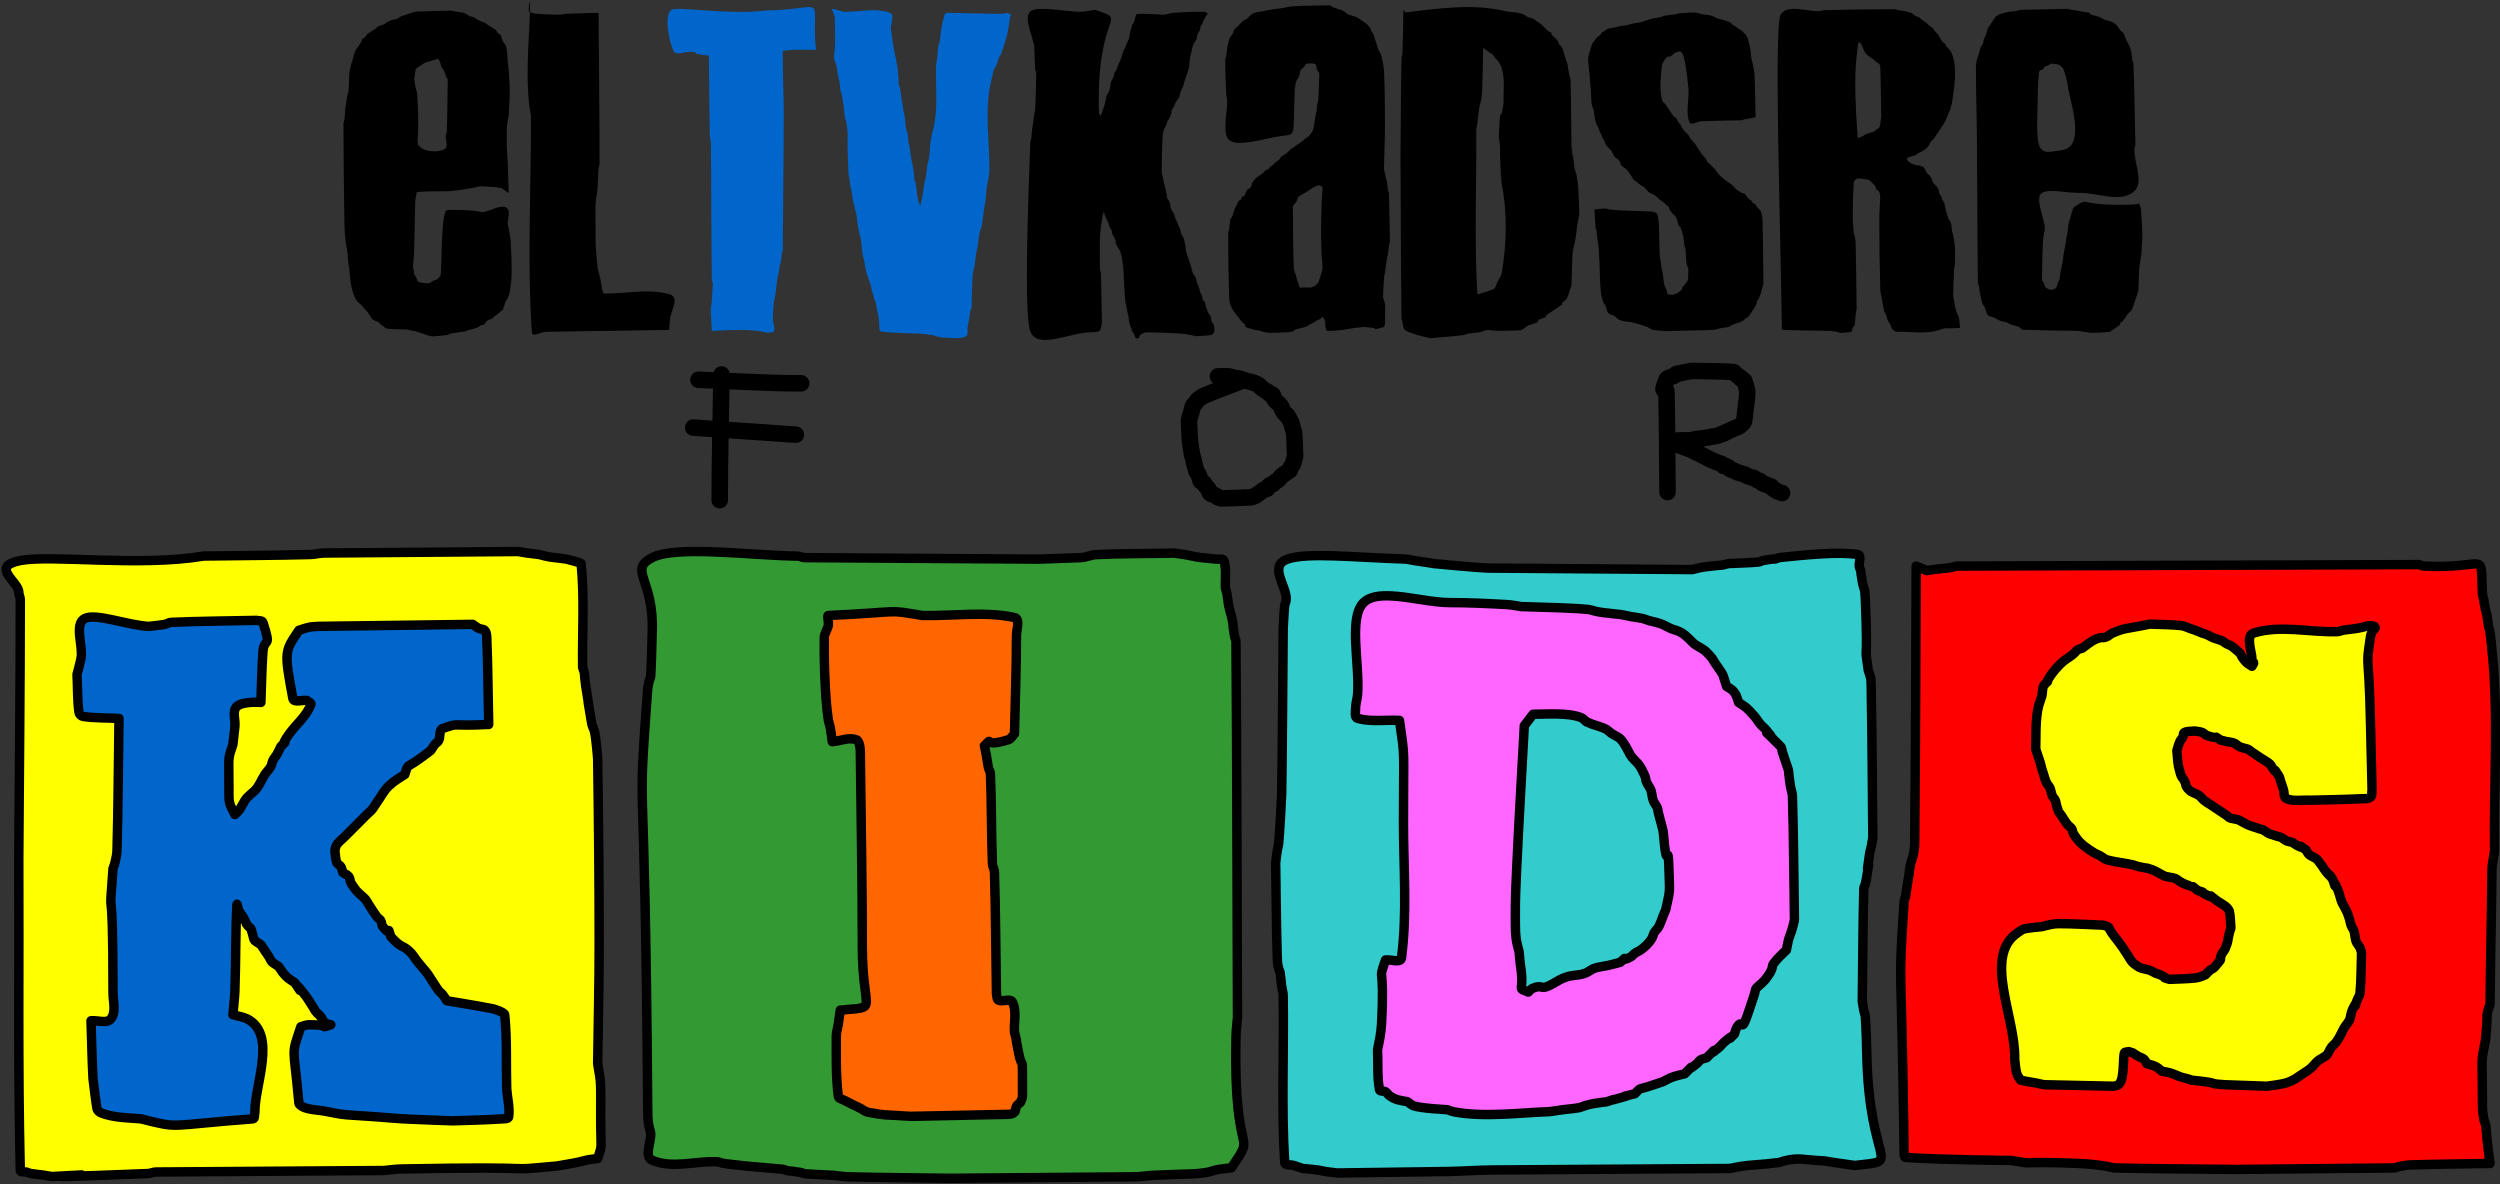 <svg width="1412" height="669" xmlns="http://www.w3.org/2000/svg" xmlns:xlink="http://www.w3.org/1999/xlink" overflow="hidden"><rect width="100%" height="100%" fill="#333333" stroke="none"/><defs><clipPath id="clip0"><rect x="-62" y="26" width="1412" height="669"/></clipPath></defs><g clip-path="url(#clip0)" transform="translate(62 -26)"><path d="M306.377 340.949C292.64 348.022 307.434 352.971 306.377 382.54 306.074 391.027 306.042 399.527 305.527 408.004 305.473 408.897 304.895 409.682 304.678 410.55 304.327 411.95 304.111 413.379 303.828 414.794 297.668 500.936 302.251 432.665 303.828 651.607 303.891 660.301 304.059 660.17 305.527 666.036 305.811 671.129 301.689 679.292 306.377 681.315 317.562 686.139 330.744 681.646 342.915 682.163 344.082 682.213 345.162 682.82 346.314 683.012 348.567 683.387 350.844 683.594 353.112 683.861L360.759 684.71 380.303 686.407C385.772 688.228 380.042 686.505 389.65 688.105 390.802 688.297 391.886 688.848 393.049 688.954 398.134 689.415 403.251 689.439 408.344 689.802 411.183 690.005 413.995 690.578 416.841 690.651 436.097 691.144 455.362 691.217 474.622 691.5L579.138 690.651C582.548 690.601 585.928 689.973 589.335 689.802 597.26 689.407 605.196 689.237 613.127 688.954 615.393 688.671 617.68 688.525 619.924 688.105 622.22 687.675 624.405 686.697 626.722 686.407L633.52 685.559C648.446 663.194 634.556 685.008 636.069 611.714 636.145 608.025 636.636 604.357 636.919 600.679 636.636 529.947 636.627 459.212 636.069 388.481 636.06 387.315 635.411 386.237 635.22 385.086 633.777 376.439 635.079 380.802 633.52 374.052 632.995 371.779 632.151 369.571 631.821 367.262 630.806 360.165 631.457 363.261 630.121 357.925 629.838 352.832 630.809 347.511 629.271 342.647 628.836 341.271 626.454 341.988 625.023 341.798 622.201 341.422 619.35 341.302 616.526 340.949 610.859 340.242 612.399 340.12 607.179 339.251 605.203 338.923 603.213 338.686 601.231 338.403 586.502 338.686 571.759 338.54 557.045 339.251 554.16 339.391 551.435 340.846 548.548 340.949L524.756 341.798 392.199 340.949C391.031 340.934 389.968 340.112 388.8 340.1 362.743 339.829 320.114 333.876 306.377 340.949Z" stroke="#000000" stroke-width="5.333" stroke-linecap="round" stroke-linejoin="round" stroke-miterlimit="10" fill="#339933" fill-rule="evenodd"/><path d="M-50.536 342.604C-67.945 346.006-51.386 354.505-51.386 360.466-51.386 361.912-50.536 363.274-50.536 364.719-50.536 413.488-51.102 462.255-51.386 511.023-51.102 569.714-51.944 628.422-50.536 687.098-50.508 688.266-48.262 687.627-47.139 687.948-46.279 688.195-45.473 688.638-44.592 688.799-42.346 689.208-40.057 689.326-37.798 689.649-36.094 689.893-34.401 690.217-32.703 690.5 22.094 687.611-83.314 693.004 21.647 688.799 23.089 688.741 24.449 687.967 25.893 687.948L154.973 687.098C158.087 686.814 161.188 686.307 164.314 686.247 256.128 684.479 215.919 687.889 252.632 684.546 257.161 683.695 261.749 683.114 266.219 681.994 271.558 680.657 268.461 681.309 275.561 680.293 278.443 671.63 277.259 675.973 277.259 657.327 277.259 635.533 277.623 639.099 275.561 626.705 275.844 604.306 276.41 581.908 276.41 559.507 276.41 524.631 276.08 489.755 275.561 454.883 275.537 453.287 274.509 442.38 273.862 439.572 273.46 437.825 272.458 436.238 272.164 434.469 267.838 408.471 272.288 435.705 269.616 418.307 269.354 416.603 268.995 414.913 268.767 413.204 267.503 403.708 268.839 408.316 267.069 402.996 266.786 383.433 268.136 363.776 266.219 344.305 266.182 343.921 258.842 341.939 257.727 341.753 253.779 341.094 249.722 341.024 245.838 340.052 244.706 339.768 243.593 339.393 242.442 339.201 240.19 338.825 237.907 338.674 235.648 338.351 233.943 338.107 232.251 337.784 230.553 337.5L121.004 338.351C118.441 338.388 115.924 339.137 113.361 339.201 93.268 339.704 73.165 339.768 53.067 340.052 16.42 346.17-33.127 339.201-50.536 342.604Z" stroke="#000000" stroke-width="5.333" stroke-linecap="round" stroke-linejoin="round" stroke-miterlimit="10" fill="#FFFF00" fill-rule="evenodd"/><path d="M665.296 341.75C654.111 345.575 664.939 357.059 664.447 364.697 664.372 365.863 663.719 366.935 663.597 368.097 663.152 372.332 663.031 376.595 662.748 380.845 662.465 412.007 662.381 443.171 661.898 474.331 661.852 477.301 660.686 497.753 660.199 502.377 660.048 503.814 659.569 505.199 659.35 506.626 659.002 508.884 658.783 511.159 658.5 513.426 658.783 530.706 658.856 547.992 659.35 565.268 659.527 571.494 659.657 571.291 661.049 575.466 661.332 578.016 661.559 580.573 661.898 583.115 662.126 584.823 662.718 586.492 662.748 588.215 663.285 619.657 661.654 651.164 663.597 682.551 663.708 684.339 666.995 683.684 668.694 684.251 668.695 684.251 673.791 685.95 673.792 685.95 676.623 686.234 679.466 686.424 682.287 686.8 683.718 686.991 685.107 687.431 686.534 687.65 688.791 687.997 691.065 688.217 693.331 688.5L756.196 687.65C764.411 687.491 772.616 686.888 780.832 686.8L915.058 685.95C919.158 685.13 920.803 684.719 925.252 684.251 928.643 683.894 932.052 683.724 935.447 683.401 937.999 683.158 940.544 682.834 943.092 682.551 943.942 682.268 944.772 681.918 945.641 681.701 954.25 679.548 956.021 681.13 968.578 681.701L973.675 682.551 985.569 684.251C1013.71 681.123 993.682 685.918 992.365 621.36 992.221 614.273 992.003 607.184 991.516 600.113 991.435 598.948 990.895 597.859 990.666 596.713 990.328 595.024 990.1 593.314 989.817 591.614 990.1 570.367 990.122 549.115 990.666 527.873 990.689 526.978 991.298 526.193 991.516 525.324 991.866 523.922 992.128 522.499 992.365 521.074 995.333 503.26 990.745 529.059 994.064 507.476 994.242 506.322 994.685 505.222 994.914 504.077 995.252 502.387 995.48 500.677 995.763 498.978 995.48 472.348 995.407 445.716 994.914 419.089 994.717 408.447 995.16 410.479 993.215 404.641 990.568 386.106 993.312 406.986 991.516 363.847 991.248 357.414 990.716 359.449 989.817 354.499 988.255 345.905 989.862 351.236 988.117 346 987.834 343.734 989.521 339.568 987.268 339.201 976.098 337.382 956.882 339.521 943.092 340.901 937.248 342.85 944.314 340.678 933.747 342.6 932.866 342.761 932.091 343.373 931.199 343.45 925.55 343.942 919.872 344.017 914.208 344.3 907.257 346.039 913.904 344.551 902.315 346 898.149 346.521 897.477 346.785 893.82 347.7L778.284 346.85C774.13 346.794 748.346 344.408 747.701 344.3 734.976 342.178 750.88 344.79 736.657 342.6 734.954 342.338 733.281 341.807 731.56 341.75 702.354 340.792 676.482 337.926 665.296 341.75Z" stroke="#000000" stroke-width="5.333" stroke-linecap="round" stroke-linejoin="round" stroke-miterlimit="10" fill="#33CCCC" fill-rule="evenodd"/><path d="M1020.26 345.722C1019.98 397.997 1019.95 450.275 1019.41 502.548 1019.39 504.826 1018.97 507.088 1018.56 509.329 1018.4 510.209 1017.95 511.013 1017.71 511.873 1017.39 512.993 1017.07 514.117 1016.86 515.263 1016.5 517.229 1016.31 519.223 1016.01 521.197 1015.74 522.896 1015.42 524.585 1015.16 526.284 1014.04 533.52 1015 530.135 1013.45 534.761 1009.99 590.012 1011.87 554.981 1013.45 677.175 1013.47 678.069 1013.41 679.656 1014.31 679.718 1034.11 681.109 1073.85 681.414 1073.85 681.414 1090.45 684.17 1073.51 681.6 1112.13 683.109 1117.14 683.305 1123.18 683.956 1128.29 684.805 1129.72 685.042 1131.1 685.618 1132.55 685.652 1155.22 686.184 1177.91 686.218 1200.6 686.5L1289.92 685.652C1291.08 685.631 1292.17 685.013 1293.32 684.805 1295.29 684.447 1297.27 684.023 1299.27 683.957 1314.29 683.458 1329.33 683.392 1344.36 683.109 1343.79 678.588 1343.11 674.08 1342.66 669.546 1341.72 660.18 1342.71 663.763 1340.95 658.526 1340.67 656.265 1340.1 654.022 1340.1 651.744 1340.1 620.814 1338.84 628.359 1341.8 613.597 1343.59 594.906 1341.61 601.45 1344.36 593.252 1344.64 574.603 1344.82 555.951 1345.21 537.304 1345.73 512.482 1344.74 519.767 1346.91 506.786 1346.34 468.074 1349.5 429.13 1345.21 390.651 1344.92 388.108 1344.75 385.55 1344.36 383.021 1344.18 381.87 1343.72 380.777 1343.51 379.63 1343.15 377.665 1343.01 375.662 1342.66 373.697 1342.45 372.55 1342.03 371.448 1341.8 370.306 1339.72 359.913 1342.08 369.705 1340.1 361.829 1338.63 335.447 1344.41 347.544 1306.93 345.722 1306.03 345.679 1305.23 345.157 1304.38 344.875L1043.23 345.722C1042.06 345.73 1040.98 346.397 1039.82 346.57 1035.3 347.246 1030.7 347.372 1026.21 348.265L1020.26 345.722Z" stroke="#000000" stroke-width="5.333" stroke-linecap="round" stroke-linejoin="round" stroke-miterlimit="10" fill="#FF0000" fill-rule="evenodd"/><path d="M-13.985 375.24C-20.381 378.255-14.876 391.009-16.242 397.855-16.851 400.902-18.5 406.9-18.5 406.9-18.124 414.062-18.384 421.285-17.371 428.384-17.221 429.44-16.166 430.488-15.114 430.646-8.406 431.654-1.569 431.4 5.204 431.776 4.828 456.652 4.765 481.535 4.075 506.405 4.012 508.696 3.443 510.951 2.947 513.189 2.688 514.353 2.194 515.45 1.818 516.581-0.96 555.54 1.818 509.75 1.818 586.686 1.818 591.601 3.72 597.522 0.689 601.386-1.647 604.364-6.836 602.14-10.599 602.517-10.222 613.447-10.059 624.387-9.47 635.308-9.458 635.534-7.501 651.4-7.212 652.269-6.876 653.28-5.943 654.134-4.955 654.53 2.111 657.361 10.27 657.309 17.62 657.922 40.295 663.601 30.996 661.69 80.831 657.922 82.017 657.833 81.584 655.661 81.96 654.53 81.618 639.13 94.857 610.107 77.445 601.386 76.381 600.853 75.203 600.583 74.058 600.255 72.567 599.828 71.049 599.501 69.543 599.124 69.92 594.602 70.508 590.091 70.672 585.556 71.26 569.355 70.993 553.126 71.801 536.934 71.86 535.744 72.398 539.26 72.93 540.326 73.537 541.542 74.514 542.539 75.187 543.719 78.832 550.108 75.679 546.473 79.702 550.503 82.389 558.577 79.98 555.965 85.346 559.549L89.861 566.333C90.614 567.464 90.99 568.972 92.119 569.725L95.505 571.987C96.258 573.118 96.894 574.335 97.763 575.379 100.479 578.644 101.206 578.809 104.535 581.033 112.601 593.153 100.041 574.76 110.179 587.817 111.845 589.963 113.189 592.34 114.694 594.602 115.447 595.732 115.992 597.033 116.952 597.994 117.704 598.748 118.544 599.423 119.209 600.255 120.057 601.316 120.407 602.798 121.467 603.647 122.396 604.392 123.724 604.401 124.853 604.778 117.087 607.371 126.476 604.778 112.436 604.778 110.885 604.778 109.426 605.532 107.921 605.909 102.197 623.111 103.855 615.523 106.793 648.876 106.886 649.938 108.138 650.59 109.05 651.138 111.533 652.63 118.922 653.176 120.338 653.399 124.859 654.115 129.316 655.356 133.883 655.661L150.814 656.792C155.708 657.142 160.589 657.664 165.488 657.922 174.889 658.418 184.301 658.676 193.707 659.053 203.114 658.676 212.537 658.594 221.927 657.922 223.113 657.838 225.156 657.973 225.313 656.792 226.011 651.548 224.56 646.238 224.184 640.961 223.808 627.016 224.476 613.002 223.055 599.124 222.916 597.762 217.24 595.924 216.283 595.732 209.914 594.456 203.493 593.455 197.094 592.34L190.321 591.209C189.569 590.079 188.911 588.878 188.064 587.817 187.399 586.985 186.445 586.409 185.806 585.556 184.178 583.381 182.796 581.033 181.291 578.771 180.539 577.641 179.902 576.423 179.034 575.379 177.152 573.118 175.225 570.893 173.39 568.595 172.214 567.123 171.334 565.404 170.003 564.072 165.937 559.998 165.948 561.629 162.102 558.418 160.876 557.395 159.845 556.157 158.716 555.026 155.879 546.499 160.036 556.679 154.201 549.372 153.457 548.442 153.684 547.002 153.072 545.98 152.525 545.066 151.453 544.572 150.814 543.719 149.186 541.544 147.804 539.196 146.299 536.934 145.547 535.804 145.001 534.503 144.042 533.542 142.161 531.658 139.874 530.106 138.398 527.888 137.646 526.758 136.747 525.712 136.141 524.496 135.608 523.43 135.755 522.035 135.012 521.104 134.164 520.043 132.754 519.596 131.625 518.843 131.249 517.712 131.109 516.473 130.497 515.45 129.949 514.536 128.613 514.187 128.239 513.189 127.436 511.042 127.487 508.666 127.11 506.405 127.487 505.274 127.548 503.982 128.239 503.012 129.476 501.277 131.249 499.997 132.754 498.49L138.398 492.836 145.171 486.051C146.299 484.921 147.671 483.99 148.557 482.659L153.072 475.875C155.513 472.207 155.935 471.093 159.845 467.96 161.963 466.262 166.617 463.437 166.617 463.437 168.936 456.469 166.794 460.76 176.776 453.26L181.291 449.868C182.044 448.737 182.701 447.537 183.549 446.476 184.213 445.644 185.33 445.168 185.806 444.214 186.87 442.082 185.806 438.184 188.064 437.43 198.598 433.913 190.262 436.359 214.025 435.169 213.649 418.585 213.601 401.99 212.896 385.417 212.846 384.226 212.609 382.867 211.768 382.024 210.926 381.182 209.446 381.427 208.381 380.894 207.168 380.286 206.124 379.386 204.995 378.632L118.08 379.763C112.493 379.896 111.141 380.572 106.793 382.024 98.787 394.055 98.345 393.426 103.406 420.469 103.897 423.089 108.674 421.223 111.308 421.6 112.06 422.354 113.929 422.86 113.565 423.861 111.135 430.557 105.086 435.188 101.149 440.822 94.771 449.949 102.386 441.845 96.634 447.607 95.881 449.114 95.211 450.666 94.376 452.13 93.703 453.31 92.725 454.306 92.119 455.522 91.587 456.588 91.58 457.879 90.99 458.914 90.057 460.55 88.647 461.869 87.604 463.437 85.635 466.396 84.47 469.969 81.96 472.483 80.079 474.367 77.685 475.851 76.316 478.136 72.382 484.704 74.481 482.236 70.672 486.051 67.075 478.844 67.286 480.641 67.286 469.091 67.286 452.281 66.611 455.288 69.543 446.476 69.92 443.084 70.316 439.694 70.672 436.299 71.068 432.532 69.022 427.561 71.801 424.992 75.165 421.882 85.346 422.731 85.346 422.731 85.722 413.308 85.827 403.87 86.475 394.462 87.113 385.194 91.759 393.381 86.475 377.501 86.099 376.371 84.217 376.748 83.089 376.371 66.91 376.748 50.72 376.797 34.552 377.501 33.363 377.553 32.336 378.419 31.166 378.632 28.181 379.176 25.145 379.386 22.136 379.763 10.848 379.373-7.589 372.225-13.985 375.24Z" stroke="#000000" stroke-width="5.333" stroke-linecap="round" stroke-linejoin="round" stroke-miterlimit="10" fill="#0066CC" fill-rule="evenodd"/><path d="M405.813 379.287C405.436 381.361 403.615 383.691 403.552 386.076 403.332 394.433 403.762 419.125 405.813 432.467 406.049 434.004 406.666 435.463 406.944 436.992 407.421 439.616 407.698 442.273 408.075 444.913 412.598 444.536 417.369 442.254 421.643 443.781 423.888 444.584 423.905 450.57 423.905 450.57 424.282 487.155 425.036 523.738 425.036 560.324 425.036 599.063 435.131 594.277 412.598 596.531 412.221 599.172 411.872 601.816 411.467 604.452 411.118 606.719 410.336 608.947 410.336 611.241 410.336 622.562 410.064 633.952 411.467 645.185 411.635 646.535 413.666 646.797 414.859 647.448 417.819 649.064 420.89 650.465 423.905 651.974 425.413 652.728 426.765 653.96 428.428 654.237 440.801 656.301 432.925 655.216 452.173 656.5L507.579 655.369C508.77 655.323 510.128 655.08 510.971 654.237 511.814 653.394 511.489 651.865 512.102 650.843 512.65 649.928 513.609 649.334 514.363 648.58 514.74 647.448 515.494 646.378 515.494 645.185 515.494 617.195 515.733 632.803 513.232 620.293 510.46 606.422 513.597 619.49 510.971 608.978 510.594 603.32 512.374 597.077 509.84 592.006 508.648 589.62 504.309 592.067 501.925 590.874 500.859 590.341 501.171 588.611 500.794 587.48 500.417 564.473 500.371 541.458 499.664 518.459 499.616 516.905 498.596 515.487 498.533 513.933 497.841 496.971 498.108 479.978 497.402 463.017 497.353 461.825 496.53 460.786 496.272 459.622 495.774 457.383 495.551 455.09 495.141 452.833 494.797 450.941 494.387 449.062 494.01 447.176 499.994 441.188 491.5 448.732 507.579 443.781 509.107 443.311 509.84 441.518 510.971 440.387 511.348 421.906 512.102 403.429 512.102 384.944 512.102 381.529 514.309 375.472 510.971 374.761 494.009 371.15 476.295 374.007 458.957 373.63 437.674 370.08 449.416 371.6 405.813 373.63 404.971 373.669 406.19 377.213 405.813 379.287Z" stroke="#000000" stroke-width="5.333" stroke-linecap="round" stroke-linejoin="round" stroke-miterlimit="10" fill="#FF6600" fill-rule="evenodd"/><path d="M817.004 429.241C812.088 429.158 807.296 429.434 803.887 429.404L798.933 435.849C797.506 462.5 795.899 489.143 794.651 515.803 794.211 525.197 793.785 534.601 793.871 544.005 793.919 549.32 793.718 554.763 795.053 559.908 796.632 565.993 795.623 561.366 796.616 570.186 796.83 572.09 797.197 573.977 797.359 575.887 798.244 586.274 794.954 583.764 801.17 586.317 801.97 585.618 802.591 584.63 803.571 584.219 810.067 581.501 807.28 586.057 815.04 581.607 817.961 579.931 819.871 578.642 823.213 577.64 826.895 576.535 831.238 577.002 834.682 575.027 835.857 574.353 836.957 573.528 838.206 573.006 840.159 572.189 844.391 571.707 846.227 571.289 848.543 570.761 853.124 569.496 853.124 569.496 859.206 564.181 851.38 570.389 858.973 566.502 859.918 566.018 860.501 565.011 861.373 564.404 862.485 563.631 863.801 563.178 864.898 562.383 867.149 560.75 869.54 558.457 870.975 556.014 871.577 554.989 871.726 553.74 872.327 552.715 873.013 551.547 874.172 550.691 874.804 549.492 875.913 547.39 876.607 545.094 877.509 542.895L878.862 539.596C881.428 527.518 881.08 531.801 880.537 514.845 880.109 501.47 879.503 517.592 878.002 502.241 877.104 493.049 877.909 497.627 875.544 488.512L874.648 485.061C874.35 483.91 874.343 482.641 873.753 481.609 873.079 480.433 872.198 479.355 871.733 478.082 870.917 475.849 871.123 473.242 869.942 471.179 869.268 470.003 868.444 468.902 867.922 467.652 867.464 466.555 867.532 465.276 867.026 464.2 865.874 461.747 864.768 459.187 862.987 457.145 861.59 455.544 859.852 454.185 858.795 452.34 858.038 451.017 855.043 444.717 852.66 442.883 851.329 441.858 849.715 441.258 848.316 440.328 847.189 439.577 846.264 438.536 845.096 437.849 843.36 436.828 839.028 435.66 837.38 435.065 836.263 434.662 835.183 434.163 834.084 433.712 833.011 432.886 832.132 431.709 830.864 431.233 826.959 429.766 821.919 429.324 817.004 429.241ZM723.208 362.543C733.821 362.965 746.964 366.342 756.591 366.342 767.488 366.342 778.383 366.865 789.263 367.47 791.915 367.617 794.521 368.222 797.15 368.597 807.665 368.973 818.19 369.141 828.696 369.725 839.832 370.344 834.599 370.73 843.342 371.98 846.709 372.462 850.116 372.627 853.482 373.108 855.378 373.379 857.231 373.893 859.115 374.235 861.363 374.644 863.645 374.867 865.875 375.363 867.035 375.621 868.113 376.164 869.255 376.491 872.115 377.308 874.44 377.587 877.142 378.746 878.685 379.408 880.104 380.339 881.648 381.001 882.74 381.469 883.901 381.753 885.028 382.129 888.85 383.404 891.372 386.223 894.041 388.894 895.956 390.811 898.663 391.741 900.801 393.405 902.059 394.384 903.054 395.66 904.181 396.788 905.138 397.746 905.683 399.043 906.434 400.171 912.259 408.914 910.085 404.365 913.194 413.702 914.321 414.454 915.617 414.999 916.574 415.957 918.758 418.143 919.038 419.972 919.954 422.723 924.627 425.841 924.174 425.219 928.967 430.616 930.215 432.021 931.125 433.7 932.347 435.127 933.384 436.337 934.707 437.284 935.727 438.509 939.22 442.705 938.734 442.552 937.688 441.648L937.641 441.605 936.287 440.283C935.452 439.488 935.888 439.958 936.582 440.628L937.641 441.605 938.618 442.558C939.797 443.721 941.42 445.335 943.614 447.53 944.453 448.371 944.365 449.785 944.74 450.913L945.867 454.296C949.555 465.371 947.217 456.875 949.247 470.083 949.538 471.977 950.316 473.805 950.373 475.721 951.068 499.017 951.125 522.329 951.5 545.633L950.373 550.143C949.797 552.449 948.745 554.615 948.12 556.909 947.616 558.758 947.369 560.667 946.994 562.547 946.994 562.547 943.109 566.185 941.36 568.185 937.593 572.493 940.285 570.337 937.98 574.95 937.375 576.163 936.478 577.206 935.727 578.333 934.254 580.545 931.972 582.092 930.094 583.971 929.254 584.812 929.343 586.227 928.967 587.354L925.587 597.503C920.911 611.544 922.831 599.845 918.827 606.524 918.216 607.543 918.076 608.779 917.701 609.906 911.145 616.468 920.596 607.304 912.068 614.417 910.844 615.438 909.912 616.779 908.688 617.8 903.982 621.725 904.76 620.663 905.481 619.856L905.713 619.607 905.827 619.491C906.007 619.302 906.011 619.292 905.925 619.38L905.713 619.607 904.667 620.68C904.047 621.31 903.162 622.202 901.928 623.438 900.801 623.814 899.566 623.954 898.548 624.565 897.637 625.112 897.124 626.156 896.294 626.821 888.453 633.099 897.562 624.424 889.535 632.459 887.248 633.031 883.911 633.743 881.648 634.714 880.104 635.376 878.644 636.217 877.142 636.969L870.382 639.224C862.614 641.816 865.301 639.799 861.369 643.735 859.607 644.176 858.34 644.491 857.448 644.711L856.421 644.963 856.385 644.971C855.783 645.112 855.268 645.244 855.783 645.12L856.421 644.963 857.235 644.784C857.914 644.652 857.725 644.777 853.482 645.99 843.579 648.822 853.699 645.542 845.596 648.245 842.967 648.621 840.322 648.897 837.709 649.373 836.186 649.65 834.691 650.075 833.202 650.501 832.061 650.827 830.991 651.416 829.823 651.628 826.844 652.17 823.811 652.355 820.809 652.756L812.923 653.883C798.25 654.242 776.086 657.335 758.844 653.883 757.68 653.65 756.591 653.132 755.464 652.756 754.302 652.659 740.338 652.012 736.311 650.501 735.043 650.025 734.058 648.997 732.931 648.245 728.184 647.295 726.79 647.53 722.791 644.863 721.908 644.273 721.449 643.154 720.538 642.607 719.52 641.996 717.38 642.647 717.158 641.48 715.751 634.086 716.407 626.445 716.032 618.927 717.081 613.676 717.982 609.882 718.285 604.268 720.243 568.005 715.879 582.173 720.538 568.185 723.542 567.809 729.16 570.062 729.551 567.057 732.855 541.71 730.678 515.942 730.678 490.38 730.678 446.423 731.698 455.805 728.425 432.871 720.538 432.495 712.382 433.823 704.765 431.744 702.918 431.239 703.638 428.022 703.638 426.106 703.638 423.448 704.565 420.863 704.765 418.212 706.068 400.935 699.507 374.987 708.145 366.342 711.384 363.1 716.841 362.29 723.208 362.543Z" stroke="#000000" stroke-width="5.333" stroke-linecap="round" stroke-linejoin="round" stroke-miterlimit="10" fill="#FF66FF" fill-rule="evenodd"/><path d="M1209.89 398.054C1210.03 394.937 1206.15 385.054 1210.74 383.601 1225.83 378.821 1242.4 383.28 1258.22 382.751 1259.39 382.712 1260.47 382.093 1261.62 381.901 1263.86 381.525 1266.15 381.398 1268.4 381.051 1271.2 380.619 1273.33 380.027 1276.03 379.35 1277.16 379.634 1278.9 379.155 1279.42 380.2 1279.88 381.114 1278.18 381.837 1277.73 382.751 1277.33 383.552 1277.16 384.451 1276.88 385.301 1273.96 405.773 1275.92 389.763 1276.88 435.461 1277.13 447.647 1277.44 459.832 1277.73 472.018 1277.44 473.435 1277.97 475.328 1276.88 476.269 1275.57 477.391 1273.51 477.033 1271.79 477.119 1262.19 477.6 1252.57 477.686 1242.96 477.969 1238.44 477.686 1233.62 478.766 1229.39 477.119 1227.73 476.469 1228.26 473.718 1227.7 472.018L1226 466.917C1225.72 466.067 1225.65 465.112 1225.15 464.367 1219.93 456.517 1226.59 466.173 1221.76 460.116 1221.13 459.318 1220.83 458.238 1220.07 457.565 1218.53 456.22 1216.67 455.298 1214.98 454.165L1209.89 450.764C1209.04 450.197 1208.31 449.387 1207.35 449.064 1205.65 448.497 1203.75 448.357 1202.26 447.363 1201.41 446.796 1200.67 446.022 1199.71 445.663 1198.37 445.156 1196.88 445.126 1195.48 444.813 1194.34 444.559 1193.21 444.246 1192.08 443.963 1186.3 440.099 1193.59 444.466 1184.45 441.412 1183.48 441.089 1182.86 440.071 1181.91 439.712 1180.56 439.204 1179.08 439.145 1177.67 438.862 1175.69 439.145 1173.52 438.816 1171.73 439.712 1170.93 440.113 1171.28 441.461 1170.88 442.262 1170.43 443.176 1169.6 443.879 1169.19 444.813 1168.46 446.451 1167.49 449.914 1167.49 449.914 1168.17 456.689 1167.77 456.838 1169.19 461.816 1169.43 462.678 1169.64 463.565 1170.04 464.367 1170.49 465.28 1171.28 466.003 1171.73 466.917 1173.11 469.683 1171.85 469.581 1174.28 472.018 1176.28 474.026 1177.88 473.752 1180.21 475.419 1181.19 476.117 1181.81 477.231 1182.76 477.969 1184.36 479.224 1186.15 480.236 1187.84 481.37L1195.48 486.471C1196.32 487.038 1197.02 487.971 1198.02 488.171L1202.26 489.021C1204.52 490.155 1206.64 491.62 1209.04 492.422L1214.13 494.122C1214.98 494.406 1215.93 494.475 1216.67 494.972 1220.71 497.667 1218.25 496.35 1224.31 498.373 1225.15 498.656 1226.11 498.726 1226.85 499.223 1230.36 501.572 1228.4 500.676 1232.79 501.774 1233.63 502.34 1234.42 503.017 1235.33 503.474 1242.35 506.994 1233.13 501.152 1240.42 506.024 1240.98 506.875 1241.35 507.902 1242.11 508.575 1243.65 509.921 1245.98 510.341 1247.2 511.976 1248.05 513.109 1248.92 514.223 1249.74 515.376 1250.34 516.208 1250.79 517.142 1251.44 517.927 1256.88 524.474 1251.47 516.695 1255.68 523.028 1258.77 532.33 1253.84 518.24 1258.22 528.129 1258.95 529.766 1259.35 531.529 1259.92 533.23 1260.2 534.08 1260.37 534.979 1260.77 535.78 1261.9 538.047 1263.36 540.177 1264.16 542.581 1264.44 543.432 1264.76 544.27 1265.01 545.132 1265.33 546.255 1265.45 547.439 1265.86 548.533 1266.3 549.719 1267.15 550.731 1267.55 551.933 1268.29 554.15 1267.95 556.79 1269.25 558.735 1271.44 562.031 1270.62 560.316 1271.79 563.836 1271.51 571.487 1271.66 579.167 1270.94 586.79 1270.8 588.309 1269.78 589.612 1269.25 591.041 1266.05 599.588 1271.21 587.113 1266.7 596.142 1266.3 596.943 1266.1 597.831 1265.86 598.692 1265.54 599.816 1265.53 601.048 1265.01 602.093 1264.1 603.921 1262.53 605.366 1261.62 607.194 1260.28 609.877 1258.57 613.644 1256.53 615.695 1255.96 616.262 1255.31 616.755 1254.83 617.396 1253.61 619.031 1253.14 621.363 1251.44 622.497 1249.74 623.63 1247.79 624.452 1246.35 625.897 1244.94 627.314 1243.78 629.037 1242.11 630.148L1237.03 633.549C1234.47 635.257 1234.1 635.655 1231.09 636.95 1229 637.846 1226.48 638.287 1224.31 638.65 1222.33 638.979 1220.35 639.217 1218.37 639.5L1194.63 638.65C1186.25 638.183 1190.18 637.892 1183.6 636.95 1181.07 636.587 1178.52 636.383 1175.97 636.099 1175.12 635.816 1174.29 635.495 1173.43 635.249 1172.31 634.928 1171.14 634.769 1170.04 634.399 1167.7 633.619 1165.63 632.446 1163.25 631.849 1161.85 631.498 1160.43 631.282 1159.01 630.998 1157.88 630.148 1156.89 629.082 1155.62 628.448 1154.02 627.646 1150.53 626.748 1150.53 626.748 1149.97 625.897 1149.62 624.851 1148.84 624.197 1147.87 623.386 1146.54 623.126 1145.45 622.497 1140.84 619.86 1145.02 621.505 1140.36 619.946 1139.51 620.23 1138.06 619.935 1137.81 620.796 1137.18 623.039 1137.56 632.234 1136.12 636.099 1135.76 637.056 1135.22 638.012 1134.42 638.65 1133.72 639.21 1132.73 639.217 1131.88 639.5L1092.87 638.65C1091.43 638.593 1090.05 638.058 1088.63 637.8 1076.7 635.624 1089.78 638.199 1079.31 636.099 1078.74 635.249 1078.06 634.463 1077.61 633.549 1076.3 630.928 1076.21 626.542 1075.91 624.197 1076.48 600.393 1057.85 565.992 1077.61 552.783 1080.4 550.915 1079.99 550.782 1083.54 550.233 1086.07 549.843 1088.63 549.666 1091.18 549.383 1094.15 548.639 1097.47 547.682 1100.5 547.682 1108.99 547.682 1117.46 548.249 1125.94 548.533 1130.7 550.124 1127.34 548.421 1131.88 554.484 1133.57 556.751 1135.4 558.927 1136.97 561.285 1137.53 562.135 1138.06 563.009 1138.66 563.836 1140.32 566.127 1141.4 569.065 1143.75 570.637 1144.6 571.204 1145.38 571.88 1146.29 572.337 1148.34 573.365 1150.06 573.22 1152.23 574.037 1153.41 574.483 1154.46 575.239 1155.62 575.738 1156.44 576.091 1157.37 576.187 1158.17 576.588 1164.74 579.884 1156.86 577.002 1163.25 579.138 1168.34 578.855 1173.46 578.922 1178.52 578.288 1180.29 578.066 1183.6 576.588 1183.6 576.588 1184.45 575.738 1185.23 574.807 1186.15 574.037 1186.93 573.383 1188.02 573.106 1188.69 572.337 1194.93 565.189 1190.41 569.746 1192.93 564.686 1193.39 563.772 1194.21 563.069 1194.63 562.135 1196.71 557.445 1196.03 557.355 1197.17 552.783 1197.39 551.914 1197.74 551.083 1198.02 550.233 1197.74 547.116 1197.83 543.942 1197.17 540.881 1196.57 538.053 1191.88 536.052 1190.39 534.93 1182.19 528.763 1190.93 534.775 1184.45 531.529 1177.88 528.233 1185.76 531.116 1179.36 528.979 1173.11 524.28 1178.93 527.966 1172.58 525.578 1171.4 525.133 1170.29 524.507 1169.19 523.878 1168.3 523.371 1167.6 522.527 1166.64 522.178 1164.45 521.379 1161.95 521.522 1159.86 520.477 1157.6 519.344 1155.48 517.878 1153.08 517.077 1147.35 515.163 1154.4 517.371 1145.45 515.376 1144.57 515.182 1143.77 514.744 1142.9 514.526 1138.43 513.406 1133.8 513.096 1129.33 511.976 1125.88 511.11 1127.47 511.272 1124.25 509.425 1123.15 508.796 1121.94 508.377 1120.85 507.725 1117.38 505.634 1112.96 502.659 1110.68 499.223 1110.11 498.373 1109.44 497.587 1108.98 496.673 1108.58 495.871 1108.63 494.868 1108.14 494.122 1107.47 493.122 1106.33 492.521 1105.59 491.572 1104.34 489.959 1103.33 488.171 1102.2 486.471 1101.63 485.621 1100.83 484.89 1100.5 483.92 1100.22 483.07 1099.9 482.231 1099.66 481.37 1099.34 480.246 1099.27 479.043 1098.81 477.969 1098.41 477.03 1097.53 476.352 1097.11 475.419 1096.39 473.781 1096.41 471.809 1095.42 470.318 1094.85 469.467 1094.13 468.701 1093.72 467.767 1092.99 466.129 1092.59 464.367 1092.02 462.666 1091.74 461.816 1091.39 460.985 1091.18 460.116 1090.89 458.982 1090.66 457.834 1090.33 456.715 1089.81 454.998 1089.2 453.314 1088.63 451.614L1087.78 449.064C1088.02 443.416 1087.44 431.896 1089.48 424.409 1089.95 422.68 1090.69 421.031 1091.18 419.308 1091.82 417.061 1091.22 414.159 1092.87 412.507 1096.76 408.608 1092.16 413.582 1096.26 407.406 1097.69 405.267 1101 401.466 1103.05 399.754 1105.22 397.94 1107.83 396.657 1109.83 394.653 1110.4 394.086 1110.84 393.365 1111.53 392.953 1112.29 392.492 1113.22 392.386 1114.07 392.103 1116.11 390.57 1119.37 387.939 1121.7 387.002 1126.54 385.061 1124.75 387.176 1128.49 385.301 1129.4 384.844 1130.09 383.994 1131.03 383.601 1133.51 382.567 1136.02 381.532 1138.66 381.051 1149.41 379.092 1144.89 379.972 1152.23 378.5 1158.17 378.783 1164.13 378.692 1170.04 379.35 1171.81 379.548 1173.43 380.484 1175.12 381.051 1175.97 381.334 1176.84 381.568 1177.67 381.901 1179.08 382.467 1180.48 383.065 1181.91 383.601 1182.74 383.916 1183.63 384.098 1184.45 384.451 1185.61 384.95 1186.67 385.681 1187.84 386.151 1189.5 386.817 1192.93 387.852 1192.93 387.852 1193.78 388.419 1194.59 389.045 1195.48 389.552 1196.57 390.181 1197.88 390.461 1198.87 391.253 1206.05 397.015 1202.04 394.379 1205.65 398.904 1207.03 400.634 1208 401.042 1209.89 402.305 1212.21 398.811 1209.75 401.171 1209.89 398.054Z" stroke="#000000" stroke-width="5.333" stroke-linecap="round" stroke-linejoin="round" stroke-miterlimit="10" fill="#FFFF00" fill-rule="evenodd"/><path d="M775.678 53.008C775.494 61.319 775.439 69.633 775.126 77.939 775.07 79.427 774.848 80.908 774.575 82.372 774.295 83.868 773.471 86.804 773.471 86.804 773.287 88.281 773.092 89.757 772.919 91.236 772.724 92.897 772.602 94.567 772.367 96.222 772.234 97.154 771.999 98.069 771.815 98.992 771.999 129.833 770.703 160.719 772.367 191.515 772.447 193.001 775.332 191.273 776.782 190.961 777.92 190.716 778.99 190.222 780.094 189.853L781.749 189.299C782.117 188.745 782.557 188.232 782.853 187.637 783.113 187.114 783.176 186.511 783.405 185.974 783.729 185.215 784.101 184.475 784.509 183.758 786.221 180.751 785.153 183.482 786.165 180.434 788.917 163.854 789.457 146.543 786.165 130.018 785.981 127.802 785.721 125.591 785.613 123.37 784.64 103.358 785.907 113.251 784.509 103.425 784.693 100.101 784.773 96.769 785.061 93.452 785.535 87.979 785.695 93.507 786.716 87.358L787.268 84.034C786.9 77.57 788.204 70.785 786.165 64.643 785.981 64.089 785.895 63.491 785.613 62.981 784.969 61.817 784.343 60.598 783.405 59.656 783.037 59.287 782.626 58.956 782.301 58.548 780.198 55.91 782.38 57.678 779.542 55.778ZM760.585 30.142C770.238 29.717 779.849 30.173 789.158 32.509 790.998 32.694 792.847 32.801 794.678 33.063 795.173 33.134 797.912 33.856 798.541 34.171 799.134 34.469 799.645 34.91 800.197 35.279 801.165 35.927 802.404 36.018 803.508 36.387 804.137 36.598 804.612 37.126 805.164 37.495 809.341 40.291 807.537 38.77 810.683 41.928 815.111 46.373 813.298 42.045 814.546 45.806 814.546 45.806 816.899 47.893 817.858 49.13 818.215 49.591 818.226 50.238 818.41 50.792 819.3 51.686 820.095 52.339 820.617 53.562 820.916 54.262 820.985 55.04 821.169 55.778 821.169 55.778 822.271 59.095 822.273 59.102 824.421 65.572 822.538 59.325 824.481 69.075 824.595 69.647 825.016 70.153 825.033 70.737 825.385 83.476 825.401 96.222 825.585 108.965 825.768 110.442 825.893 111.928 826.136 113.397 826.261 114.148 826.573 114.861 826.688 115.613 826.942 117.266 827.056 118.937 827.24 120.599 827.424 121.338 827.584 122.083 827.792 122.816 827.952 123.377 828.218 123.907 828.344 124.478 828.668 125.939 829.384 131.103 829.448 132.234 829.732 137.215 829.816 142.206 830 147.193 830 147.193 829.205 150.875 828.896 152.733 828.652 154.201 828.54 155.689 828.344 157.165 828.172 158.46 828.006 159.755 827.792 161.043 827.297 164.027 826.296 166.86 826.136 169.908 825.837 175.628 825.768 181.358 825.585 187.083L825.033 188.745 824.481 190.407C823.934 192.053 823.585 194.076 822.273 195.393 819.777 197.899 821.14 194.928 820.066 198.163L818.41 199.271 816.754 200.379 811.787 203.703C811.288 204.142 811.051 204.811 810.683 205.365 810.683 205.365 808.358 205.854 807.371 206.474 806.809 206.826 806.636 207.582 806.268 208.136L804.612 208.69 801.301 209.798C799.705 210.332 798.283 212.472 796.333 212.568 773.077 213.706 782.137 210.854 773.705 213.676 770.614 214.02 768.79 214.078 765.978 214.784 765.414 214.925 764.874 215.153 764.322 215.338 754.395 216.335 760.646 215.738 745.557 217L743.35 216.446 738.934 215.338C738.37 215.196 737.831 214.968 737.279 214.784 736.175 214.414 735.048 214.109 733.967 213.676 732.39 213.043 731.229 212.632 730.656 210.906 730.302 209.84 730.346 208.678 730.104 207.582 729.978 207.011 729.559 206.504 729.552 205.92 729.19 175.265 729.184 144.607 729 113.951 729.184 95.668 729.205 77.383 729.552 59.102 729.573 57.979 730.059 56.901 730.104 55.778 730.427 47.657 730.472 39.527 730.656 31.401L731.76 33.063C741.238 31.874 750.933 30.567 760.585 30.142Z" fill-rule="evenodd"/><path d="M636.672 204.296 636.743 204.38 638.139 206.376C638.315 206.677 636.682 204.442 636.672 204.296ZM685.12 131.141C685.268 130.265 685.127 132.287 684.25 131.222 682.497 129.093 677.102 133.895 673.732 135.667 664.968 140.274 679.688 134.971 670.964 137.889 670.78 138.444 670.734 139.068 670.411 139.556 667.646 143.718 669.513 138.926 668.196 142.889 668.381 154.556 668.245 166.232 668.75 177.889 668.801 179.059 669.574 180.086 669.857 181.222 670.042 181.963 670.192 182.713 670.411 183.444 670.746 184.566 671.149 185.667 671.518 186.778L672.071 188.445C677.765 188.036 678.365 189.281 681.482 186.778 681.89 186.451 682.22 186.037 682.589 185.667 687.281 171.545 683.45 184.19 684.25 148.445 684.533 135.789 684.972 132.016 685.12 131.141ZM689.232 29 690.893 30.111C691.378 30.436 692 30.482 692.553 30.667L695.875 31.778C697.137 32.2 698.089 33.259 699.196 34 699.682 34.325 700.303 34.37 700.857 34.556L704.179 35.667C704.81 35.878 705.286 36.407 705.839 36.778 708.356 38.462 710.074 39.296 711.928 41.778 712.279 42.246 712.221 42.921 712.482 43.445 712.78 44.042 713.22 44.556 713.589 45.111 713.913 45.598 713.958 46.222 714.143 46.778L714.696 48.444C716.044 52.502 715.521 50.642 716.357 54L717.464 55.667C718.621 57.409 719.649 65.017 719.678 65.667 720.129 75.473 720.232 85.295 720.232 95.111 720.232 103.817 719.863 112.519 719.678 121.222 721.884 130.077 718.071 114.518 720.786 126.778 720.912 127.349 721.243 127.867 721.339 128.444 721.614 130.099 721.618 131.79 721.893 133.444 721.989 134.022 722.424 134.526 722.446 135.111 722.794 144.18 722.816 153.259 723 162.333 721.848 166.959 722.955 162.091 721.893 169.556 721.76 170.49 721.508 171.404 721.339 172.333 721.138 173.442 720.944 174.552 720.786 175.667 720.575 177.145 720.458 178.636 720.232 180.111 720.089 181.044 719.753 181.948 719.678 182.889 719.384 186.585 719.309 190.296 719.125 194 721.004 199.658 720.232 196.821 720.232 209 720.232 209.586 719.863 210.111 719.678 210.667 718.202 211.037 716.765 211.64 715.25 211.778 714.669 211.831 714.165 211.319 713.589 211.222 711.941 210.947 710.268 210.852 708.607 210.667 700.838 211.446 704.901 210.916 696.429 212.333 693.845 212.518 691.268 212.889 688.679 212.889 688.095 212.889 687.255 212.869 687.018 212.333 686.414 210.969 686.649 209.371 686.464 207.889 686.312 207.431 685.817 205.111 684.804 205.111 684.282 205.111 684.066 205.852 683.696 206.222 680.651 207.241 683.38 206.166 680.375 207.889 675.459 210.708 680.546 207.404 676.5 210.111 675.514 210.771 672.318 211.39 670.964 211.778 670.403 211.939 669.825 212.071 669.304 212.333 668.709 212.632 668.304 213.371 667.643 213.444 663.237 213.936 658.786 213.815 654.357 214 653.434 213.815 652.502 213.673 651.589 213.444 651.023 213.302 650.498 213.016 649.929 212.889 644.082 211.585 648.685 213.028 644.947 211.778 643.839 211.407 642.575 211.348 641.625 210.667 641.15 210.326 641.256 209.556 641.071 209 640.518 208.63 639.881 208.361 639.411 207.889 638.94 207.417 638.719 206.744 638.304 206.222L636.743 204.38 636.089 203.444C635.553 202.691 634.918 202.007 634.428 201.222 633.768 200.163 633.082 198.593 632.768 197.333 632.54 196.417 632.241 195.5 632.214 194.556 631.871 182.337 631.661 170.113 631.661 157.889 631.661 157.125 632.107 156.423 632.214 155.667 632.476 153.824 632.583 151.963 632.768 150.111L633.875 148.445C634.199 147.957 634.244 147.333 634.428 146.778 634.798 145.667 635.062 144.515 635.536 143.444 635.806 142.834 636.345 142.375 636.643 141.778 636.904 141.254 636.832 140.569 637.196 140.111 640.058 136.522 638.019 141.523 639.411 137.333 639.964 136.963 640.656 136.744 641.071 136.222 641.436 135.765 641.364 135.079 641.625 134.556 641.922 133.958 642.363 133.444 642.732 132.889 643.286 132.519 643.977 132.299 644.393 131.778 644.757 131.32 644.762 130.667 644.947 130.111 645.367 128.844 646.277 127.776 647.161 126.778 648.3 125.491 649.766 125.062 651.036 124 651.637 123.497 652.045 122.769 652.696 122.333 655.905 120.187 652.988 123.839 655.464 120.111 659.571 117.364 655.076 120.528 658.232 117.889 661.322 115.304 659.687 117.366 661.553 114.556 661.553 114.556 663.825 113.153 664.875 112.333 665.493 111.851 665.934 111.17 666.536 110.667 667.047 110.239 667.655 109.944 668.196 109.556 668.947 109.018 669.673 108.444 670.411 107.889 671.475 107.088 672.668 106.468 673.732 105.667 674.149 105.352 674.432 104.883 674.839 104.556 677.016 102.808 676.189 104.153 678.161 101.778 678.587 101.265 678.899 100.667 679.268 100.111 680.138 98.802 680.634 93.401 680.928 91.778 681.065 91.027 681.366 90.31 681.482 89.555 681.736 87.898 681.781 86.213 682.036 84.556 682.151 83.801 682.54 83.095 682.589 82.333 682.91 77.34 682.958 72.334 683.143 67.333L682.036 65.667C681.388 64.692 681.85 63.053 680.928 62.334 679.898 61.53 678.345 61.963 677.054 61.778 674.327 62.69 676.212 61.68 674.286 64 673.785 64.604 673.013 64.985 672.625 65.667 672.247 66.329 672.28 67.155 672.071 67.889 671.911 68.452 671.779 69.032 671.518 69.555 671.22 70.153 670.708 70.625 670.411 71.222 669.815 72.417 669.351 75.274 669.304 76.222 668.99 82.513 668.934 88.815 668.75 95.111 668.559 96.836 668.95 100.284 667.089 101.778 666.634 102.144 665.982 102.148 665.429 102.333 665.429 102.333 660.253 103.014 657.679 103.445 656.928 103.57 656.21 103.85 655.464 104 647.5 105.599 636.274 108.537 632.214 105.111 628.155 101.685 631.255 89.369 631.107 83.445 631.07 81.952 630.623 80.492 630.554 79 630.253 72.523 630 66.04 630 59.556 630 58.97 630.458 58.467 630.554 57.889 630.828 56.235 630.923 54.556 631.107 52.889 631.107 52.889 631.733 49.893 632.214 48.444 633.185 45.523 633.214 46.994 634.428 44.556 634.689 44.032 634.798 43.445 634.982 42.889L636.089 41.778 639.411 38.444C640.352 37.5 641.682 37.042 642.732 36.222 643.35 35.74 643.791 35.059 644.393 34.556 645.824 33.359 646.05 33.446 647.714 32.889 657.559 31.478 647.282 33.087 653.803 31.778 656.466 31.243 658.829 31.008 661.553 30.667 663.781 30.387 665.956 29.69 668.196 29.555 675.198 29.134 682.22 29.185 689.232 29Z" fill-rule="evenodd"/><path d="M520.468 32.113C515.854 34.973 520.489 44.398 521.575 49.828 521.69 50.4 521.945 50.935 522.129 51.489 522.313 56.102 522.354 60.724 522.683 65.329 522.724 65.911 523.236 66.406 523.236 66.99 523.236 73.82 523 80.65 522.683 87.473 522.63 88.594 522.288 89.684 522.129 90.795 521.919 92.267 521.786 93.751 521.575 95.224 521.417 96.335 521.161 97.431 521.022 98.545 520.078 106.097 521.047 101.766 519.914 106.295 518.8 137.486 516.229 203.431 519.914 213.14 523.975 223.838 542.798 213.51 554.24 213.694 555.717 213.51 557.288 213.693 558.67 213.14 560.06 212.585 560.241 208.697 560.331 208.158 560.146 198.747 560.119 189.331 559.777 179.924 559.749 179.164 559.223 178.471 559.223 177.71 559.223 161.854 558.779 160.669 560.331 150.584 560.888 146.965 560.578 148.182 561.438 145.601 561.807 146.708 562.023 147.879 562.545 148.923 562.914 149.661 563.346 150.371 563.653 151.137 565.629 156.078 563.737 152.924 565.867 156.12 567.271 163.138 565.39 155.561 567.528 160.548 570.702 167.952 564.692 156.538 569.189 165.531 569.487 166.126 570.026 166.584 570.296 167.192 571.365 169.595 571.591 171.269 571.957 173.835 572.168 175.308 572.326 176.787 572.511 178.264 572.682 181.678 573.109 192.202 573.618 196.533 573.707 197.288 574.023 198.001 574.172 198.747 574.392 199.848 574.505 200.968 574.725 202.068 574.875 202.815 575.143 203.534 575.279 204.283 575.513 205.567 575.539 206.887 575.833 208.158 576.095 209.295 576.571 210.373 576.94 211.48 577.124 212.033 577.17 212.655 577.494 213.14L578.601 214.801C578.862 215.583 579.079 217.711 580.816 217.016 581.433 216.769 581.452 215.825 581.923 215.355 582.996 214.282 583.894 214.144 585.245 213.694 592.274 213.921 601.041 213.869 608.498 214.801 609.905 214.977 612.057 215.553 613.481 215.909 616.064 215.724 618.659 215.657 621.232 215.355 621.811 215.287 622.437 215.166 622.893 214.801 623.412 214.386 623.631 213.694 624 213.14 623.816 211.849 623.821 210.515 623.446 209.265 623.255 208.628 622.573 208.227 622.339 207.605 622.009 206.723 622.135 205.71 621.785 204.836 621.386 203.837 620.57 203.048 620.125 202.068 619.641 201.006 619.353 199.865 619.017 198.747 618.799 198.018 618.804 197.213 618.464 196.533 618.23 196.066 617.726 195.794 617.356 195.425 616.143 189.359 617.66 195.682 615.695 190.443 615.428 189.73 615.382 188.95 615.142 188.229 614.827 187.286 614.374 186.394 614.034 185.46 613.635 184.364 613.575 183.11 612.927 182.139 612.558 181.585 612.117 181.073 611.82 180.478 611.354 179.548 610.979 177.49 610.713 176.603 610.209 174.926 609.605 173.281 609.052 171.62L608.498 169.96 607.944 168.299C607.575 166.085 607.547 163.785 606.837 161.656 606.653 161.102 606.544 160.517 606.283 159.995 605.986 159.4 605.545 158.888 605.176 158.334 604.992 157.411 604.92 156.459 604.622 155.566 604.361 154.783 603.84 154.11 603.515 153.352 603.285 152.815 603.191 152.227 602.961 151.691 602.636 150.932 602.161 150.243 601.854 149.476 601.421 148.393 601.394 147.126 600.747 146.155 600.378 145.601 599.937 145.089 599.64 144.494 598.615 142.445 599.48 142.592 598.532 140.065 598.299 139.442 597.794 138.958 597.425 138.404 595.679 131.419 598.354 142.372 596.318 132.868 595.999 131.38 595.509 129.932 595.21 128.439 594.542 125.099 594.954 126.564 594.103 124.011 594.288 116.999 594.2 109.974 594.657 102.974 594.756 101.455 595.083 99.906 595.764 98.545L596.871 96.331C598.17 91.137 596.349 97.506 599.086 91.348 600.505 88.156 598.844 90.172 600.193 87.473 600.491 86.878 601.003 86.407 601.301 85.812 601.562 85.29 601.571 84.662 601.854 84.151 602.5 82.988 603.331 81.937 604.069 80.83 604.35 79.707 604.699 78.067 605.176 76.955 605.501 76.196 605.914 75.478 606.283 74.74 607.262 70.828 606.597 73.247 608.498 67.543L609.605 64.222C609.79 62.192 609.871 60.15 610.159 58.132 610.242 57.554 610.571 57.038 610.713 56.471 610.941 55.559 611.019 54.611 611.266 53.703 611.573 52.578 611.726 51.353 612.373 50.382 612.743 49.828 613.183 49.316 613.481 48.721 614.558 46.566 613.524 47.329 614.588 44.846 614.85 44.234 615.326 43.739 615.695 43.185 616.764 37.844 615.455 42.558 617.356 38.756 617.617 38.234 617.627 37.605 617.91 37.095 618.556 35.932 620.125 33.774 620.125 33.774 619.571 33.405 619.129 32.686 618.464 32.667 612.557 32.498 606.647 32.901 600.747 33.22 599.851 33.269 596.775 34.075 595.764 34.327 590.966 34.143 586.171 33.774 581.369 33.774 580.786 33.774 580.121 33.915 579.708 34.327 579.439 34.597 578.612 38.177 578.601 38.203 578.339 38.814 577.863 39.31 577.494 39.863 577.309 40.602 577.149 41.346 576.94 42.078 576.78 42.639 576.513 43.169 576.386 43.739 575.825 46.265 576.142 46.708 575.279 48.721 574.954 49.48 574.497 50.177 574.172 50.935 573.942 51.472 573.848 52.06 573.618 52.596 573.293 53.355 572.807 54.041 572.511 54.811 571.882 56.445 571.54 58.184 570.85 59.793 570.296 61.085 569.711 62.363 569.189 63.668 568.043 66.533 569.394 64.191 567.528 66.99 567.343 67.728 567.241 68.492 566.974 69.204 566.051 71.665 565.813 70.83 565.313 73.079 564.973 74.61 564.954 76.566 564.206 78.062 563.909 78.657 563.468 79.169 563.099 79.723 561.514 84.476 563.941 76.909 561.992 84.705 561.708 85.837 561.253 86.919 560.884 88.027L560.331 89.687 559.777 91.348C559.408 90.795 558.688 90.353 558.67 89.687 557.029 31.169 576.358 38.194 556.455 31.559 555.442 31.728 550.065 32.651 549.258 32.667 540.955 32.826 525.082 29.253 520.468 32.113Z" fill-rule="evenodd"/><path d="M317.798 31.377C312.977 32.95 315.206 47.581 318.354 54.691 319.704 57.742 325.035 54.957 328.365 55.246 335.979 55.907 325.681 55.656 334.483 56.911L338.376 57.466C338.562 72.639 338.587 87.814 338.932 102.983 338.958 104.108 339.473 105.188 339.489 106.314 339.844 132.216 339.682 158.124 340.045 184.025 340.053 184.61 340.416 185.136 340.601 185.691 340.416 189.206 340.305 192.727 340.045 196.237 339.934 197.725 339.489 199.186 339.489 200.678 339.489 204.753 339.859 208.819 340.045 212.89 349.889 212.443 359.732 211.668 369.522 213.445 370.275 213.581 371.006 213.815 371.747 214L375.084 213.445C375.897 211.173 374.528 208.641 374.528 206.229 374.528 202.893 374.782 199.559 375.084 196.237 375.154 195.478 375.491 194.765 375.64 194.017 375.862 192.913 376.048 191.802 376.197 190.687 376.505 188.377 376.822 184.236 377.309 181.805 377.424 181.231 377.68 180.695 377.865 180.14 378.05 178.66 378.154 177.167 378.421 175.699 378.526 175.124 378.881 174.611 378.977 174.034 380.219 166.598 378.786 171.277 380.09 167.373 380.275 141.284 380.646 115.196 380.646 89.106 380.646 78.558 380.09 68.015 380.09 57.466 380.09 56.523 379.715 54.855 380.646 54.691 386.674 53.629 392.882 54.321 399 54.136 398.815 52.656 398.517 51.185 398.444 49.695 397.106 22.323 404.759 31.237 370.635 31.933 350.561 34.54 322.618 29.805 317.798 31.377Z" fill="#0066CC" fill-rule="evenodd"/><path d="M408.337 31.023C407.41 31.207 408.664 32.88 408.893 33.793 409.035 34.36 409.426 34.872 409.449 35.456 410.586 64.338 407.153 53.53 410.562 63.718 410.747 65.011 410.902 66.309 411.118 67.597 411.471 69.708 411.73 70.591 412.23 72.584 412.415 74.247 412.51 75.922 412.786 77.572 412.883 78.148 413.227 78.662 413.342 79.234 415.335 89.161 412.806 78.76 414.455 85.33 414.802 88.793 414.799 90.582 415.567 93.642 415.709 94.209 415.938 94.751 416.123 95.305 417.719 109.611 415.887 91.863 417.235 124.121 417.275 125.062 417.648 125.961 417.792 126.892 418.019 128.364 418.102 129.856 418.348 131.325 418.473 132.076 418.767 132.792 418.904 133.542 419.138 134.827 419.245 136.133 419.46 137.421 420.019 140.763 419.906 139.42 420.572 142.408 421.467 146.421 420.691 143.871 421.685 146.841 421.82 147.921 422.541 153.879 422.797 155.154 423.915 160.723 423.855 158.051 424.465 162.912 424.696 164.754 424.775 166.614 425.021 168.454 425.41 171.356 425.605 170.809 426.134 173.441 426.392 174.728 426.849 178.152 427.246 179.537 427.89 181.784 428.729 183.97 429.471 186.187 429.656 186.741 429.912 187.277 430.027 187.849 431.158 193.483 429.999 188.307 431.139 192.283 431.349 193.015 431.476 193.77 431.695 194.499 432.032 195.618 432.615 196.672 432.808 197.824 432.993 198.932 433.142 200.047 433.364 201.149 434.321 205.921 433.668 200.402 434.476 207.245 434.694 209.089 434.395 211.042 435.032 212.786 435.232 213.335 436.12 213.258 436.701 213.341 438.728 213.629 440.773 213.787 442.818 213.895 447.82 214.157 452.829 214.264 457.834 214.449 459.503 214.634 461.178 214.766 462.84 215.003 467.624 215.684 463.837 215.252 467.289 216.111 468.206 216.34 469.143 216.481 470.07 216.666 474.519 216.481 479.316 217.84 483.417 216.111 485.158 215.378 484.159 212.417 484.529 210.57 484.715 209.646 484.93 208.728 485.086 207.799 486.294 200.573 485.485 203.281 486.754 199.487 486.939 193.576 486.998 187.659 487.31 181.754 487.401 180.033 487.993 177.922 488.422 176.212 488.616 174.668 489.228 169.583 489.535 167.9 489.671 167.15 489.965 166.434 490.091 165.683 491.116 159.553 490.153 163.158 491.203 157.925 492.244 152.741 491.255 158.272 492.315 154.046 492.545 153.132 492.728 152.206 492.872 151.275 493.099 149.803 493.23 148.318 493.428 146.841 493.601 145.547 493.785 144.254 493.984 142.962 494.155 141.852 494.4 140.752 494.54 139.638 494.969 136.22 495.087 133.046 495.652 129.663 495.778 128.911 496.083 128.197 496.209 127.446 496.454 125.977 496.579 124.491 496.765 123.013 497.136 105.834 493.695 88.146 497.877 71.476 498.062 70.737 498.267 70.003 498.433 69.259 498.687 68.121 498.949 66.014 499.545 64.826 499.844 64.231 500.386 63.772 500.658 63.164 501.134 62.096 501.399 60.947 501.77 59.839 501.955 59.285 502.001 58.662 502.326 58.176L503.438 56.514C504.773 51.199 503.012 57.791 505.107 51.526 505.349 50.804 505.443 50.039 505.663 49.31 506 48.191 506.546 47.13 506.775 45.985 507.354 43.102 507.413 42.962 507.888 39.889 508.618 35.159 507.989 37.371 509 34.347 504.749 32.23 508.978 33.793 503.438 33.793 493.426 33.793 483.417 33.424 473.406 33.239 472.85 33.424 472.153 33.38 471.738 33.793 471.473 34.058 470.63 37.654 470.626 37.672 470.23 39.514 469.722 41.342 469.513 43.214 469.167 46.317 469.109 48.149 468.401 50.972 468.259 51.539 468.03 52.081 467.845 52.635 467.66 54.851 467.535 57.074 467.289 59.285 467.164 60.401 466.783 61.487 466.733 62.61 466.227 73.872 467.84 85.358 465.62 96.413 465.435 97.337 465.293 98.27 465.064 99.184 464.922 99.751 464.635 100.276 464.508 100.847 464.263 101.943 464.154 103.066 463.952 104.171 463.783 105.098 463.581 106.018 463.396 106.942 463.21 109.528 463.191 112.131 462.84 114.7 462.633 116.21 461.727 119.134 461.727 119.134 461.542 120.981 461.417 122.835 461.171 124.675 460.619 128.799 460.719 126.042 460.059 129.663 458.99 135.519 460.022 131.51 458.947 136.867 457.287 145.133 459.74 131.016 457.834 142.408 457.464 141.485 456.931 140.61 456.722 139.638 454.487 129.244 457.261 137.922 455.61 132.988 455.424 131.695 455.31 130.389 455.053 129.109 454.938 128.536 454.586 128.023 454.497 127.446 454.214 125.611 454.218 123.74 453.941 121.904 453.661 120.042 453.14 118.221 452.829 116.363 452.644 115.255 452.432 114.15 452.273 113.038 451.487 107.555 452.251 110.202 451.16 106.942 450.975 105.095 450.888 103.235 450.604 101.401 450.515 100.823 450.209 100.3 450.048 99.738 449.838 99.006 449.677 98.26 449.492 97.521 449.307 95.49 449.207 93.448 448.936 91.426 448.835 90.671 448.505 89.96 448.38 89.209 447.078 81.426 448.519 87.547 447.268 82.559 446.93 79.869 446.792 77.893 446.155 75.355 446.013 74.788 445.784 74.247 445.599 73.693 445.414 70.737 445.324 67.774 445.043 64.826 444.953 63.889 444.656 62.982 444.487 62.056 444.285 60.95 444.152 59.832 443.93 58.73 443.781 57.983 443.511 57.263 443.374 56.514 442.046 49.233 443.523 55.446 442.262 50.418 442.077 48.94 441.917 47.459 441.706 45.985 441.547 44.873 441.247 43.779 441.15 42.66 440.876 39.526 443.55 34.344 440.594 33.239 432.434 30.19 423.168 32.87 414.455 32.685 410.971 31.817 409.264 30.838 408.337 31.023Z" fill="#0066CC" fill-rule="evenodd"/><path d="M185.333 59.157C185.333 59.157 183.122 59.929 182 60.265 175.024 62.353 183.712 59.511 178.111 61.373 177.478 61.584 177 62.112 176.445 62.482 175.333 63.221 174.055 63.757 173.111 64.699 172.697 65.112 172.66 65.787 172.556 66.361 172.289 67.827 172.185 69.317 172 70.795 172.185 72.088 172.321 73.389 172.556 74.675 173.07 77.498 173.449 76.854 173.667 80.217 173.965 84.829 174.222 89.45 174.222 94.072 174.222 108.019 172.833 106.357 175.333 109.036 177.833 111.715 185.806 112.367 189.222 110.145 191.399 108.728 189.474 104.961 189.778 102.385 189.846 101.805 190.313 101.307 190.333 100.723 190.684 90.751 190.704 80.771 190.889 70.795 188.374 67.032 191.311 71.743 188.667 65.807 188.395 65.199 187.926 64.699 187.556 64.144 186.906 63.172 186.92 61.887 186.445 60.819 186.173 60.211 185.704 59.711 185.333 59.157ZM193.111 32C193.852 32.185 194.582 32.418 195.333 32.554 196.942 32.846 199.259 32.85 200.889 33.663 201.486 33.96 202 34.401 202.556 34.771 203.53 35.419 204.819 35.405 205.889 35.879 206.499 36.15 206.976 36.657 207.556 36.988 208.275 37.398 209.017 37.771 209.778 38.096 210.316 38.326 210.889 38.466 211.445 38.651 212.078 38.861 212.556 39.389 213.111 39.759L214.778 40.867C218.666 43.454 217.37 41.976 219.222 44.747 222.221 46.741 220.051 44.807 222 49.181 223.51 52.57 223.34 48.888 224.222 54.169 224.589 56.363 224.566 58.605 224.778 60.819 224.937 62.485 225.222 64.138 225.333 65.807 225.592 69.682 225.889 73.562 225.889 77.446 225.889 82.068 225.518 86.683 225.333 91.301 223.99 98.002 224.222 96.09 224.222 107.928 224.222 111.258 224.642 114.576 224.778 117.903 225.012 123.629 225.148 129.357 225.333 135.084L221.445 132.313C217.476 131.323 213.296 131.574 209.222 131.205 205.907 132.031 207.753 131.634 203.667 132.313 195.346 133.697 199.239 133.173 192 133.976 185.889 134.16 179.739 133.817 173.667 134.53 173.085 134.598 173.238 135.622 173.111 136.193 172.867 137.29 172.6 138.395 172.556 139.518 172.229 147.827 172.242 156.146 172 164.458 171.554 179.817 170.674 173.145 172 181.084 172.371 181.638 172.813 182.151 173.111 182.747 173.891 184.302 173.165 184.928 175.333 185.518 176.774 185.91 178.296 185.887 179.778 186.072 183.967 184.679 178.804 186.558 183.111 184.409 183.635 184.148 184.291 184.179 184.778 183.855 185.885 183.119 186.922 181.938 187 180.53 187.339 174.44 187.37 168.337 187.556 162.241 187.801 158.563 188.057 152.89 188.667 148.94 188.866 147.647 189.363 146.302 189.778 145.06 190.333 144.875 190.859 144.506 191.445 144.506 215.963 144.506 206.502 147.443 215.333 144.506 215.333 144.506 221.983 141.427 224.222 143.397 226.587 145.479 224.593 149.679 224.778 152.819 225.514 155.758 225.344 154.828 225.889 158.361 226.088 159.653 226.376 160.936 226.444 162.241 226.746 167.963 227 173.692 227 179.422 227 183.953 226.485 186.896 225.889 191.06 225.889 191.06 225.253 193.318 224.778 194.385 224.507 194.994 224.037 195.494 223.667 196.048 223.342 196.534 223.296 197.157 223.111 197.711L222 201.036C216.871 204.447 223.18 200.094 219.222 203.253 215.357 206.337 219.845 202.077 215.889 206.024 214.533 206.475 213.633 206.612 212.556 207.687 212.083 208.158 211.815 208.795 211.445 209.349 206.82 210.503 211.392 209.098 207.556 211.012 206.759 211.409 204.379 211.943 203.667 212.12 202.53 212.404 201.444 212.859 200.333 213.229L196.444 213.783C183.69 215.601 198.831 214.319 188.667 215.446 186.45 215.691 184.222 215.815 182 216L179.778 215.446C179.21 215.304 178.667 215.076 178.111 214.891L173.111 213.229C172.2 212.981 171.255 212.879 170.333 212.675 169.588 212.509 168.852 212.305 168.111 212.12 164.222 211.936 160.308 212.048 156.445 211.566 155.782 211.483 155.321 210.845 154.778 210.458 152.467 208.811 153.024 209.262 151.444 207.687 150.889 207.502 150.302 207.394 149.778 207.133 147.236 205.865 148.01 205.42 145.889 202.699 140.897 196.296 147.083 205.316 143.111 199.373 142.821 198.939 142.37 198.635 142 198.265 141.074 197.341 140.026 196.525 139.222 195.494 138.714 194.842 138.482 194.016 138.111 193.277 137.639 192.335 136.71 189.061 136.445 187.735 135.549 183.268 135.998 183.947 135.333 178.313 135.202 177.197 134.902 176.105 134.778 174.988 134.532 172.777 134.408 170.554 134.222 168.337 133.225 163.36 132.642 158.493 132.556 153.373 132.232 134.162 132 114.949 132 95.735 132 94.973 132.466 94.274 132.556 93.518 132.838 91.126 132.926 88.715 133.111 86.313 134.583 80.44 132.489 89.176 134.222 79.662 134.327 79.088 134.727 78.582 134.778 78 135.099 74.314 135.148 70.61 135.333 66.915 135.519 65.992 135.684 65.064 135.889 64.144 136.757 60.247 136.072 63.504 137 60.265 138.679 54.404 136.027 62.622 138.667 54.723 138.878 54.091 139.407 53.614 139.778 53.06 140.518 51.952 141.351 50.899 142 49.735 142.284 49.224 142.19 48.528 142.556 48.072 142.973 47.552 143.75 47.435 144.222 46.964 144.695 46.493 144.963 45.855 145.333 45.301L147 44.193C150.769 41.686 149.389 42.918 151.444 40.867 151.444 40.867 153.708 40.233 154.778 39.759 155.388 39.488 155.865 38.981 156.445 38.651 157.164 38.24 157.891 37.832 158.667 37.542 160.09 37.009 161.213 37.103 162.556 36.434 166.864 34.285 161.699 36.164 165.889 34.771L170.889 33.108C171.62 32.889 172.349 32.592 173.111 32.554 179.772 32.222 186.445 32.185 193.111 32Z" fill-rule="evenodd"/><path d="M237.309 30.99C237.494 40.785 233.917 71.672 237.863 91.428 238.048 132.275 235.642 173.215 238.417 213.968 238.593 216.556 243.58 213.469 246.17 213.413L315.945 212.304C316.13 210.086 316.224 207.859 316.499 205.65 316.962 201.944 321.887 193.985 316.499 192.343 304.49 188.683 291.395 191.973 278.843 191.789 278.658 191.234 278.431 190.692 278.289 190.125 277.282 186.094 278.167 188.469 277.181 184.026 276.686 181.794 275.52 177.372 275.52 177.372 275.35 175.499 274.412 165.487 274.412 164.065 274.412 139.098 273.743 144.916 275.52 132.459 275.704 128.578 275.764 124.689 276.074 120.815 276.134 120.056 276.627 119.359 276.627 118.597 276.627 90.133 276.258 61.671 276.074 33.208L258.353 33.762C256.867 33.837 255.411 34.317 253.923 34.317 249.489 34.317 245.062 33.947 240.632 33.762 239.232 33.412 238.08 33.184 236.756 32.653 236.372 32.5 237.125 21.194 237.309 30.99Z" fill-rule="evenodd"/><path d="M888.253 56.261C889.834 59.308 890.943 69.123 891.6 75.646 892.248 82.078 889.832 88.993 892.158 95.031 892.958 97.107 896.615 94.561 898.853 94.477 906.474 94.191 914.102 94.108 921.726 93.923 922.284 93.739 922.826 93.496 923.4 93.369 924.504 93.126 925.635 93.016 926.747 92.815 927.68 92.647 928.607 92.446 929.537 92.262 929.351 84.138 929.306 76.011 928.979 67.892 928.949 67.159 928.069 62.721 927.863 61.8 927.697 61.057 927.431 60.335 927.305 59.584 926.873 57.009 926.827 54.364 926.19 51.831 925.937 50.827 924.969 46.742 924.516 46.292 923.4 45.185 922.481 43.838 921.168 42.969L917.821 40.754C917.263 40.384 916.622 40.117 916.148 39.646 915.776 39.277 915.502 38.772 915.032 38.538 913.98 38.016 912.8 37.8 911.684 37.431 911.126 37.246 910.581 37.019 910.011 36.877 909.267 36.692 908.497 36.59 907.779 36.323 905.969 35.649 905.666 34.985 903.874 34.661 902.399 34.395 900.898 34.292 899.411 34.108 898.09 33.67 896.294 33 894.947 33 891.966 33 888.997 33.369 886.021 33.554 882.284 34.791 886.266 33.602 879.326 34.661 875.379 35.264 878.701 35.046 875.421 35.769 874.317 36.013 873.183 36.103 872.074 36.323 869.966 36.742 868.629 37.278 866.495 37.984 865.937 38.169 865.401 38.442 864.821 38.538 863.329 38.785 860.244 39.259 858.684 39.646 858.114 39.788 857.587 40.085 857.01 40.2 855.721 40.456 854.399 40.52 853.105 40.754 852.351 40.89 851.626 41.158 850.874 41.307 849.765 41.528 848.642 41.677 847.526 41.861 846.968 42.046 846.367 42.132 845.853 42.415 844.68 43.062 842.505 44.631 842.505 44.631 839.53 49.061 843.435 43.708 839.716 47.4 839.242 47.871 839.019 48.542 838.6 49.061 838.271 49.469 837.856 49.8 837.484 50.169 833.172 63.011 835.483 54.899 836.926 84.508 836.983 85.674 838.042 87.831 838.042 87.831 838.357 90.019 838.614 92.317 839.158 94.477 839.681 96.555 839.874 96.134 840.832 98.354 841.063 98.89 841.158 99.479 841.389 100.015 841.717 100.774 842.178 101.472 842.505 102.231 842.737 102.767 842.8 103.37 843.063 103.892 843.363 104.488 843.879 104.959 844.179 105.554 845.367 107.912 843.934 106.655 845.853 108.877 846.537 109.67 848.084 111.092 848.084 111.092 848.522 111.961 849.527 114.186 850.316 114.969 850.79 115.44 851.432 115.708 851.989 116.077 852.361 116.631 852.805 117.143 853.105 117.738 853.368 118.26 853.287 118.952 853.663 119.4 854.258 120.109 855.189 120.461 855.895 121.062 856.494 121.571 857.084 122.105 857.568 122.723 858.392 123.774 859.056 124.938 859.8 126.046 860.172 126.6 860.358 127.338 860.916 127.708 861.474 128.077 862.066 128.399 862.589 128.815 863 129.141 863.284 129.61 863.705 129.923 864.778 130.722 866.104 131.197 867.052 132.138 867.982 133.062 868.666 134.324 869.842 134.908 871.206 135.585 872.565 136.144 873.747 137.123 874.354 137.624 874.815 138.283 875.421 138.785 875.936 139.211 876.58 139.466 877.095 139.892 881.392 143.447 876.286 139.911 880.442 142.662 881.001 144.327 880.914 144.553 882.116 145.985 883.659 147.822 883.866 147.245 884.905 149.308 885.168 149.83 885.301 150.408 885.463 150.969 885.674 151.701 885.678 152.504 886.021 153.185 886.256 153.652 886.765 153.923 887.137 154.292 888.495 158.337 887.967 156.482 888.811 159.831 888.997 161.492 889.092 163.166 889.368 164.815 889.465 165.391 889.858 165.897 889.926 166.477 890.231 169.05 890.196 171.655 890.484 174.231 890.601 175.274 891.248 177.058 891.6 178.108 891.205 182.812 892.219 183.684 889.926 186.415 889.421 187.017 888.811 187.523 888.253 188.077 888.067 188.631 888.111 189.326 887.695 189.739 885.777 191.643 884.778 191.811 882.674 192.508 881.744 192.323 880.613 192.557 879.884 191.954 879.295 191.467 879.596 190.451 879.326 189.739 879.034 188.965 878.583 188.262 878.211 187.523 878.025 186.6 877.797 185.684 877.653 184.754 877.425 183.283 877.341 181.791 877.095 180.323 876.969 179.572 876.723 178.846 876.537 178.108 876.351 176.631 876.177 175.152 875.979 173.677 875.805 172.383 875.487 171.104 875.421 169.8 875.114 163.713 875.178 157.61 874.863 151.523 874.805 150.401 874.551 149.296 874.305 148.2 874.178 147.63 874.226 146.878 873.747 146.538 872.79 145.86 871.575 145.471 870.4 145.431L854.221 144.877C851.803 144.692 849.376 144.604 846.968 144.323 846.207 144.234 845.504 143.769 844.737 143.769 842.683 143.769 840.646 144.139 838.6 144.323 838.786 147.646 838.854 150.978 839.158 154.292 839.227 155.05 839.599 155.755 839.716 156.508 839.972 158.16 840.051 159.835 840.274 161.492 840.423 162.605 840.646 163.708 840.832 164.815 841.017 167.954 841.242 171.09 841.389 174.231 841.614 179.029 841.567 183.842 841.947 188.631 842.125 190.87 842.348 193.146 843.063 195.277 843.249 195.831 843.358 196.416 843.621 196.939 843.921 197.534 844.437 198.005 844.737 198.6 845.523 200.161 845.415 202.886 847.526 203.585L849.2 204.138C849.758 204.508 850.35 204.83 850.874 205.246 851.284 205.572 851.519 206.12 851.989 206.354 854.639 207.669 856.873 207.652 859.8 208.015 865.425 209.877 856.7 207.037 863.705 209.123 864.832 209.459 865.937 209.862 867.052 210.231L868.726 210.785C869.284 211.154 869.784 211.63 870.4 211.892 872.247 212.678 877.227 212.902 878.211 213L902.758 212.446C909.613 212.189 905.657 212.124 910.011 211.338 911.304 211.105 912.614 210.969 913.916 210.785 920.019 208.765 910.774 211.986 917.263 209.123 918.338 208.649 919.559 208.538 920.611 208.015L922.842 206.908C923.214 206.539 923.547 206.126 923.958 205.8 924.482 205.384 925.19 205.193 925.632 204.692 926.515 203.691 927.12 202.477 927.863 201.369 929.44 199.021 928.679 200.303 930.095 197.492 931.57 191.632 929.567 198.533 931.768 193.615 932.829 191.247 932.793 190.332 933.442 188.077 933.604 187.516 933.814 186.969 934 186.415 933.814 174.046 933.788 161.673 933.442 149.308 933.434 149.016 932.772 145.54 932.326 144.877 931.889 144.225 931.158 143.817 930.653 143.215 928.328 140.446 930.932 142.477 927.863 140.446 924.888 136.016 928.793 141.369 925.074 137.677 924.416 137.024 924.114 136.052 923.4 135.461 922.948 135.088 922.24 135.191 921.726 134.908 920.554 134.261 919.327 133.634 918.379 132.692 917.449 131.769 916.683 130.647 915.589 129.923 914.453 129.171 912.635 128.012 911.684 127.154 910.322 125.924 908.8 124.798 907.779 123.277 907.407 122.723 907.105 122.116 906.663 121.615 905.797 120.633 904.804 119.769 903.874 118.846 903.316 118.292 902.553 117.885 902.2 117.185 899.778 112.375 902.577 117.349 899.411 113.308 898.587 112.257 897.923 111.092 897.179 109.985L896.063 108.323C895.691 107.769 895.422 107.132 894.947 106.661 894.389 106.108 893.758 105.618 893.274 105 892.45 103.949 891.99 102.618 891.042 101.677 888.711 99.363 889.842 100.642 887.695 97.8 886.4 93.943 888.063 98.072 886.021 95.031 883.756 91.658 886.282 93.727 883.232 91.708L879.884 86.723C879.512 86.169 879.243 85.532 878.768 85.061L877.095 83.4C876.909 82.846 876.652 82.311 876.537 81.739 875.327 75.736 875.904 70.508 876.537 64.015 876.65 62.853 877 61.664 877.653 60.692 878.025 60.138 878.294 59.501 878.768 59.031 882.437 55.389 878.486 60.072 882.116 57.369 882.448 57.121 886.672 53.215 888.253 56.261Z" fill-rule="evenodd"/><path d="M988.047 49.806C987.679 49.928 987.375 50.761 987.19 52.739 986.449 60.655 984.594 67.014 987.19 103.547 987.256 104.484 989.043 103.179 989.969 102.995 992.612 101.245 991.003 102.101 994.972 100.786L996.64 100.234C997.01 99.866 997.342 99.454 997.751 99.129 998.273 98.715 999.048 98.577 999.419 98.025 999.843 97.393 999.838 96.562 999.975 95.816 1000.21 94.535 1000.35 93.239 1000.53 91.95 1000.35 82.561 1000.32 73.168 999.975 63.785 999.953 63.203 999.785 62.582 999.419 62.128 999.002 61.609 998.273 61.438 997.751 61.023 997.342 60.698 997.049 60.244 996.64 59.919 989.392 54.157 1002.18 64.962 992.749 57.157 992.346 56.824 992.056 56.365 991.637 56.053 990.835 55.455 989.151 49.438 988.047 49.806ZM953.352 31.09C957.313 31.398 961.713 32.388 965.511 32.306 966.455 32.285 967.346 31.778 968.29 31.753 981.628 31.409 994.971 31.201 1008.31 31.201 1008.9 31.201 1009.42 31.569 1009.98 31.753 1013.13 32.2 1013.47 32.114 1016.09 32.858 1016.66 33.018 1017.25 33.121 1017.76 33.41 1018.57 33.867 1019.24 34.515 1019.99 35.067 1022.97 36.055 1020.81 35.127 1024.43 37.828 1024.97 38.226 1025.59 38.508 1026.1 38.933 1026.7 39.433 1027.16 40.089 1027.77 40.589 1028.28 41.014 1028.96 41.224 1029.44 41.694 1029.91 42.163 1030.12 42.841 1030.55 43.351 1031.05 43.951 1031.71 44.407 1032.22 45.008 1032.64 45.517 1032.97 46.102 1033.33 46.664 1033.9 47.575 1034.29 48.611 1034.99 49.426 1037.74 52.605 1035.94 48.364 1037.22 52.187 1037.77 52.739 1038.38 53.244 1038.89 53.844 1045.2 61.374 1040.53 82.279 1040.55 83.666 1040.55 83.666 1039.92 86.644 1039.44 88.084 1039.18 88.865 1038.66 89.537 1038.33 90.293 1038.1 90.828 1037.96 91.398 1037.77 91.95 1036.82 94.789 1034.97 97.228 1033.33 99.682 1032.77 100.511 1029.99 104.65 1029.99 104.652 1029.51 105.268 1028.78 105.673 1028.32 106.309 1027.84 106.979 1027.69 107.848 1027.21 108.518 1026.42 109.621 1025.05 110.611 1023.88 111.279 1023.16 111.688 1022.37 111.975 1021.65 112.384 1021.07 112.713 1020.54 113.12 1019.99 113.488 1019.01 114.134 1017.72 114.12 1016.65 114.593 1016.04 114.862 1015.11 115.046 1014.98 115.697 1014.85 116.348 1015.72 116.802 1016.09 117.354 1016.65 117.722 1017.16 118.162 1017.76 118.458 1019.03 119.09 1020.94 119.248 1022.21 119.563 1022.78 119.704 1023.32 119.931 1023.88 120.115 1025.14 120.535 1025.28 122.381 1026.1 123.429 1027.82 125.627 1027.69 124.374 1028.88 126.742 1030.25 129.464 1028.42 127.419 1030.55 130.056 1031.65 131.427 1031.98 130.986 1032.77 132.817 1033.07 133.515 1033.03 134.329 1033.33 135.026 1035.63 140.366 1033.4 132.55 1034.99 138.892 1035.36 139.445 1035.87 139.928 1036.11 140.549 1036.44 141.428 1036.46 142.394 1036.66 143.31 1036.83 144.051 1037.01 144.79 1037.22 145.519 1038.81 151.063 1036.59 142.482 1038.33 149.385L1039.44 151.042C1040.49 152.604 1040.16 154.729 1040.55 156.565 1040.71 157.307 1040.94 158.033 1041.11 158.774 1042.41 164.598 1042.22 166.594 1042.22 174.789 1042.22 175.909 1041.73 176.985 1041.66 178.103 1041.36 183.068 1041.29 188.044 1041.11 193.014 1041.29 193.935 1041.5 194.852 1041.66 195.775 1042.21 198.76 1042.04 198.733 1042.78 201.298 1042.94 201.858 1043.13 202.41 1043.33 202.955 1043.68 203.883 1044.25 204.744 1044.44 205.716 1044.81 207.53 1044.81 209.398 1045 211.239 1034.41 211.823 1038.16 210.742 1033.33 212.343 1025.58 214.907 1017.02 213.08 1008.87 213.448 1008.31 213.08 1007.67 212.813 1007.2 212.343 1005.61 210.76 1006.44 210.826 1005.53 209.03 1005.23 208.436 1004.79 207.925 1004.42 207.373 1003.77 206.404 1003.75 205.14 1003.31 204.059 1003 203.295 1002.46 202.631 1002.2 201.85 1001.92 201.032 1001.2 196.387 1001.09 195.775 1000.88 194.674 999.999 190.65 999.975 189.701 999.633 176.633 999.419 163.561 999.419 150.49 999.419 146.068 999.789 141.654 999.975 137.235 999.789 136.315 999.841 135.314 999.419 134.474 999.067 133.776 998.187 133.467 997.751 132.817 997.426 132.333 997.38 131.713 997.195 131.161 997.195 131.161 995.101 128.806 993.86 127.847 993.398 127.489 992.77 127.39 992.192 127.295 990.537 127.021 988.857 126.926 987.19 126.742 986.634 127.111 985.939 127.329 985.522 127.847 985.156 128.302 984.999 128.923 984.966 129.504 984.627 135.572 984.41 141.651 984.41 147.728 984.41 151.047 984.781 154.356 984.966 157.669 985.874 160.374 985.97 160.275 986.078 164.296 986.404 176.443 986.449 188.596 986.634 200.746 986.449 201.666 986.195 202.576 986.078 203.507 985.824 205.525 985.951 207.594 985.522 209.582 985.382 210.231 984.673 210.629 984.41 211.239 984.109 211.936 984.04 212.711 983.854 213.448 981.816 213.632 979.787 214 977.74 214 976.976 214 976.266 213.597 975.516 213.448 974.411 213.228 973.293 213.08 972.181 212.895 963.473 212.711 954.759 212.689 946.055 212.343 945.47 212.32 944.395 212.373 944.388 211.791 943.649 152.519 939.755 39.577 943.832 33.962 945.87 31.155 949.391 30.782 953.352 31.09Z" fill-rule="evenodd"/><path d="M1096.26 61.961C1095.7 62.33 1095.19 62.77 1094.59 63.067 1094.07 63.327 1093.38 63.255 1092.92 63.62 1092.4 64.034 1092.18 64.725 1091.81 65.278 1091.26 65.462 1090.56 65.419 1090.14 65.831 1089.73 66.243 1089.65 66.91 1089.59 67.49 1089.28 70.243 1089.03 73.012 1089.03 75.782 1089.03 86.473 1087.73 101.952 1089.59 107.849 1091.44 113.746 1097.56 111.295 1100.15 111.166 1101.28 111.11 1102.39 110.857 1103.49 110.613 1116.92 107.646 1105.62 79.051 1105.71 73.018L1104.6 68.595C1104.32 67.464 1103.96 66.343 1103.49 65.278 1103.22 64.671 1102.85 64.089 1102.38 63.62 1100.57 61.827 1098.89 62.288 1096.26 61.961ZM1105.71 31C1109.98 32.061 1105.85 31.115 1111.83 32.106 1112.76 32.26 1113.68 32.491 1114.61 32.659 1118.53 33.368 1117.11 32.386 1119.06 34.317 1120.91 34.777 1122.88 35.207 1124.62 35.976 1125.23 36.246 1125.73 36.713 1126.29 37.082 1128.33 37.59 1130.64 38.042 1132.4 39.293 1134.41 40.718 1133.75 40.899 1135.18 42.61 1136.72 44.444 1136.93 43.869 1137.96 45.928 1138.23 46.449 1138.33 47.033 1138.52 47.586 1139.04 49.15 1140.06 50.509 1140.74 52.009 1140.99 52.54 1141.11 53.115 1141.3 53.668 1142.01 55.795 1141.97 58.104 1142.41 60.302 1142.53 60.873 1142.94 61.379 1142.97 61.961 1143.31 68.589 1143.36 75.229 1143.52 81.864 1143.73 90.525 1143.89 99.187 1144.08 107.849 1143.89 108.586 1143.56 109.301 1143.52 110.061 1143.18 118.164 1149.33 129.306 1142.97 134.387 1135.02 140.737 1122.58 134.724 1112.39 134.94 1105.16 135.093 1093.94 132.083 1090.7 135.492 1087.46 138.902 1093.08 150.054 1092.92 155.396 1092.9 156.335 1092.5 157.23 1092.37 158.16 1092.13 159.812 1091.88 161.469 1091.81 163.136 1091.51 170.135 1091.44 177.142 1091.26 184.145 1091.63 184.698 1092.07 185.209 1092.37 185.804 1093.27 187.598 1092.38 187.863 1094.59 189.121 1095.25 189.498 1096.07 189.49 1096.82 189.674 1097.37 189.49 1097.98 189.421 1098.48 189.121 1099.94 188.251 1099.75 187.394 1100.15 185.804 1102.12 181.9 1100.83 185.065 1101.82 179.169 1101.95 178.42 1102.21 177.7 1102.38 176.958 1102.58 176.041 1102.79 175.122 1102.93 174.193 1103.16 172.725 1103.3 171.245 1103.49 169.771 1103.72 167.906 1104.29 166.095 1104.6 164.242 1104.85 162.776 1104.91 161.284 1105.16 159.819 1105.28 159.069 1105.6 158.358 1105.71 157.607 1105.97 155.958 1106.08 154.29 1106.27 152.632 1108.01 145.715 1105.78 154.316 1107.38 148.761 1109.06 142.916 1106.41 151.11 1109.05 143.233 1119.4 136.373 1109.38 142.583 1141.86 141.574 1143.35 141.528 1144.82 141.205 1146.3 141.021 1147.18 143.637 1147.17 143.255 1147.42 147.103 1148.27 160.692 1148.12 157.949 1147.42 169.771 1147.2 171.088 1146.38 175.797 1146.3 176.958 1146.02 181.375 1145.93 185.804 1145.75 190.227L1145.19 191.885 1144.64 193.544 1143.52 196.861C1143.15 197.967 1142.89 199.113 1142.41 200.178 1141.62 201.943 1140.88 202.008 1139.63 203.495 1139.2 204.006 1138.89 204.601 1138.52 205.154 1134.26 211.507 1136.63 205.262 1135.18 209.577 1131.89 212.033 1133.73 210.725 1129.62 213.447 1126.47 213.631 1123.33 214 1120.17 214 1118.13 214 1114.08 213.267 1111.83 212.894 1102.56 212.71 1093.29 212.659 1084.03 212.341 1079.52 212.187 1080.47 212.677 1078.47 210.683 1077.91 210.499 1077.36 210.29 1076.8 210.13 1076.06 209.921 1075.29 209.844 1074.57 209.577 1069.83 207.808 1074.55 209.017 1070.68 207.919 1069.85 207.682 1067.68 207.255 1066.79 206.813 1061.5 204.184 1070.39 207.455 1061.78 204.601 1059.68 203.904 1059.79 201.183 1059 199.625 1058.71 199.031 1058.19 198.561 1057.89 197.967 1057.52 197.228 1056.92 194.735 1056.78 194.097 1056.13 191.186 1056.13 190.694 1055.67 187.462 1055.48 186.91 1055.12 186.386 1055.11 185.804 1054.75 158.162 1054.81 130.516 1054.56 102.873 1054.44 89.788 1054 76.705 1054 63.62 1054 62.316 1054.37 61.039 1054.56 59.749 1054.56 59.749 1055.33 57.549 1055.67 56.432 1055.94 55.546 1056.31 53.491 1056.78 52.562 1058.69 48.766 1057.38 53.472 1058.45 48.139 1058.82 47.402 1059.23 46.685 1059.56 45.928 1060.04 44.818 1060.39 43.179 1060.67 42.058L1061.78 40.399 1065.12 35.423 1066.79 34.317C1067.6 33.779 1071.11 32.968 1072.35 32.659 1074.02 32.475 1075.7 32.38 1077.35 32.106 1077.93 32.01 1078.44 31.576 1079.02 31.553Z" fill-rule="evenodd"/><path d="M345.5 237.5C345.164 261.167 344.5 284.83 344.5 308.5" stroke="#000000" stroke-width="9.333" stroke-linecap="round" stroke-linejoin="round" stroke-miterlimit="10" fill="none" fill-rule="evenodd"/><path d="M332.5 240.5C351.833 241.181 371.163 242.5 390.5 242.5" stroke="#000000" stroke-width="9.333" stroke-linecap="round" stroke-linejoin="round" stroke-miterlimit="10" fill="none" fill-rule="evenodd"/><path d="M329.5 267.5 387.5 271.5" stroke="#000000" stroke-width="9.333" stroke-linecap="round" stroke-linejoin="round" stroke-miterlimit="10" fill="none" fill-rule="evenodd"/><path d="M639.803 241.005C632.53 243.851 625.157 246.451 617.985 249.545 616.646 250.123 614.348 251.986 614.348 251.986 613.944 252.596 613.591 253.243 613.136 253.816 612.779 254.265 612.218 254.543 611.924 255.036 611.528 255.7 610.856 258.799 610.712 259.306 608.974 265.43 611.394 255.951 609.5 263.577 609.702 267.44 609.811 271.31 610.106 275.168 610.163 275.911 611.099 282.106 611.318 283.098 611.457 283.726 611.769 284.304 611.924 284.928 612.174 285.934 612.281 286.973 612.53 287.979 612.685 288.602 612.961 289.19 613.136 289.809 613.365 290.615 613.414 291.478 613.742 292.249 614.029 292.923 614.659 293.409 614.954 294.079 617.08 298.893 614.714 296.764 617.985 298.96 618.389 299.57 618.742 300.217 619.197 300.79 619.554 301.239 620.115 301.517 620.409 302.01 621.482 303.809 620.308 303.901 622.227 305.06 622.775 305.391 623.474 305.382 624.045 305.67 628.744 308.035 623.112 305.967 627.682 307.5 633.136 307.297 638.598 307.244 644.045 306.89 646.701 306.718 647.844 305.358 650.106 303.84 650.712 303.433 651.233 302.852 651.924 302.62L653.742 302.01C654.146 301.4 654.386 300.638 654.955 300.18 655.453 299.778 656.225 299.9 656.773 299.57 657.263 299.274 657.539 298.709 657.985 298.349 658.554 297.891 659.255 297.612 659.803 297.129 660.878 296.182 661.645 294.877 662.833 294.079L666.47 291.639C666.672 291.029 666.79 290.384 667.076 289.809 667.401 289.153 668.001 288.652 668.288 287.979 668.616 287.208 668.665 286.344 668.894 285.538 669.069 284.92 669.298 284.318 669.5 283.708 669.298 279.234 669.249 274.751 668.894 270.287 668.843 269.646 668.463 269.075 668.288 268.457 668.103 267.807 667.503 264.961 667.076 264.187 663.234 257.225 666.113 262.67 663.439 259.306 662.984 258.734 662.631 258.086 662.227 257.476 662.025 256.866 662.005 256.16 661.621 255.646 659.25 252.463 658.785 253.595 657.379 250.765 657.093 250.19 657.224 249.39 656.773 248.935 656.321 248.481 655.561 248.529 654.955 248.325 652.226 245.579 655.641 248.819 650.712 245.275 648.637 243.783 650.419 244.06 647.682 242.835 644.714 241.507 644.334 241.824 641.621 241.005 633.519 238.558 642.419 240.799 634.349 239.175 633.532 239.01 632.755 238.624 631.924 238.564 629.909 238.42 627.884 238.564 625.864 238.564" stroke="#000000" stroke-width="9.333" stroke-linecap="round" stroke-linejoin="round" stroke-miterlimit="10" fill="none" fill-rule="evenodd"/><path d="M879.819 303.889C879.615 285.164 879.603 266.435 879.209 247.712 879.102 242.632 875.418 250.817 879.209 240.385 879.459 239.695 880.383 239.492 881.039 239.164 881.615 238.876 882.294 238.841 882.87 238.553 886.528 236.723 882.697 237.674 887.141 236.721 889.169 236.287 893.243 235.5 893.243 235.5 901.176 235.704 909.127 235.531 917.041 236.111 917.615 236.153 917.812 236.972 918.261 237.332 918.834 237.79 919.519 238.095 920.092 238.553 924.439 242.033 917.509 237.237 923.143 240.996 925.827 249.051 925.005 245.885 923.143 263.589 923.001 264.934 920.623 266.681 919.482 267.252 918.906 267.54 918.237 267.597 917.651 267.863 903.801 274.163 917.463 268.468 910.939 270.916 909.913 271.301 908.945 271.849 907.888 272.137 906.694 272.463 905.444 272.526 904.227 272.748 898.121 273.859 904.424 272.997 895.684 273.969 894.87 274.173 894.078 274.504 893.243 274.58 889.591 274.912 885.845 274.422 882.26 275.19 881.37 275.381 883.911 275.96 884.7 276.412 885.337 276.776 885.875 277.305 886.531 277.633 887.106 277.921 887.761 278.012 888.362 278.244 890.406 279.03 892.504 279.706 894.464 280.686L901.786 284.35C903.006 284.96 904.18 285.674 905.447 286.181 909.095 287.642 907.459 287.056 910.329 288.013 913.171 290.858 909.491 287.594 913.99 289.845 914.504 290.103 914.717 290.77 915.21 291.066 915.762 291.398 916.45 291.424 917.041 291.677 922.728 294.116 916.298 291.901 921.923 293.509 926.168 294.723 920.983 293.386 926.194 295.341 926.979 295.635 927.821 295.748 928.635 295.951 929.245 296.359 929.809 296.844 930.465 297.173 931.041 297.461 931.744 297.452 932.296 297.783 932.789 298.079 933.023 298.708 933.516 299.005 934.068 299.336 934.745 299.389 935.347 299.615 936.373 300 937.381 300.429 938.398 300.836 940.113 302.553 939.834 302.471 942.669 303.889 943.245 304.177 944.5 304.5 944.5 304.5" stroke="#000000" stroke-width="9.333" stroke-linecap="round" stroke-linejoin="round" stroke-miterlimit="10" fill="none" fill-rule="evenodd"/></g></svg>